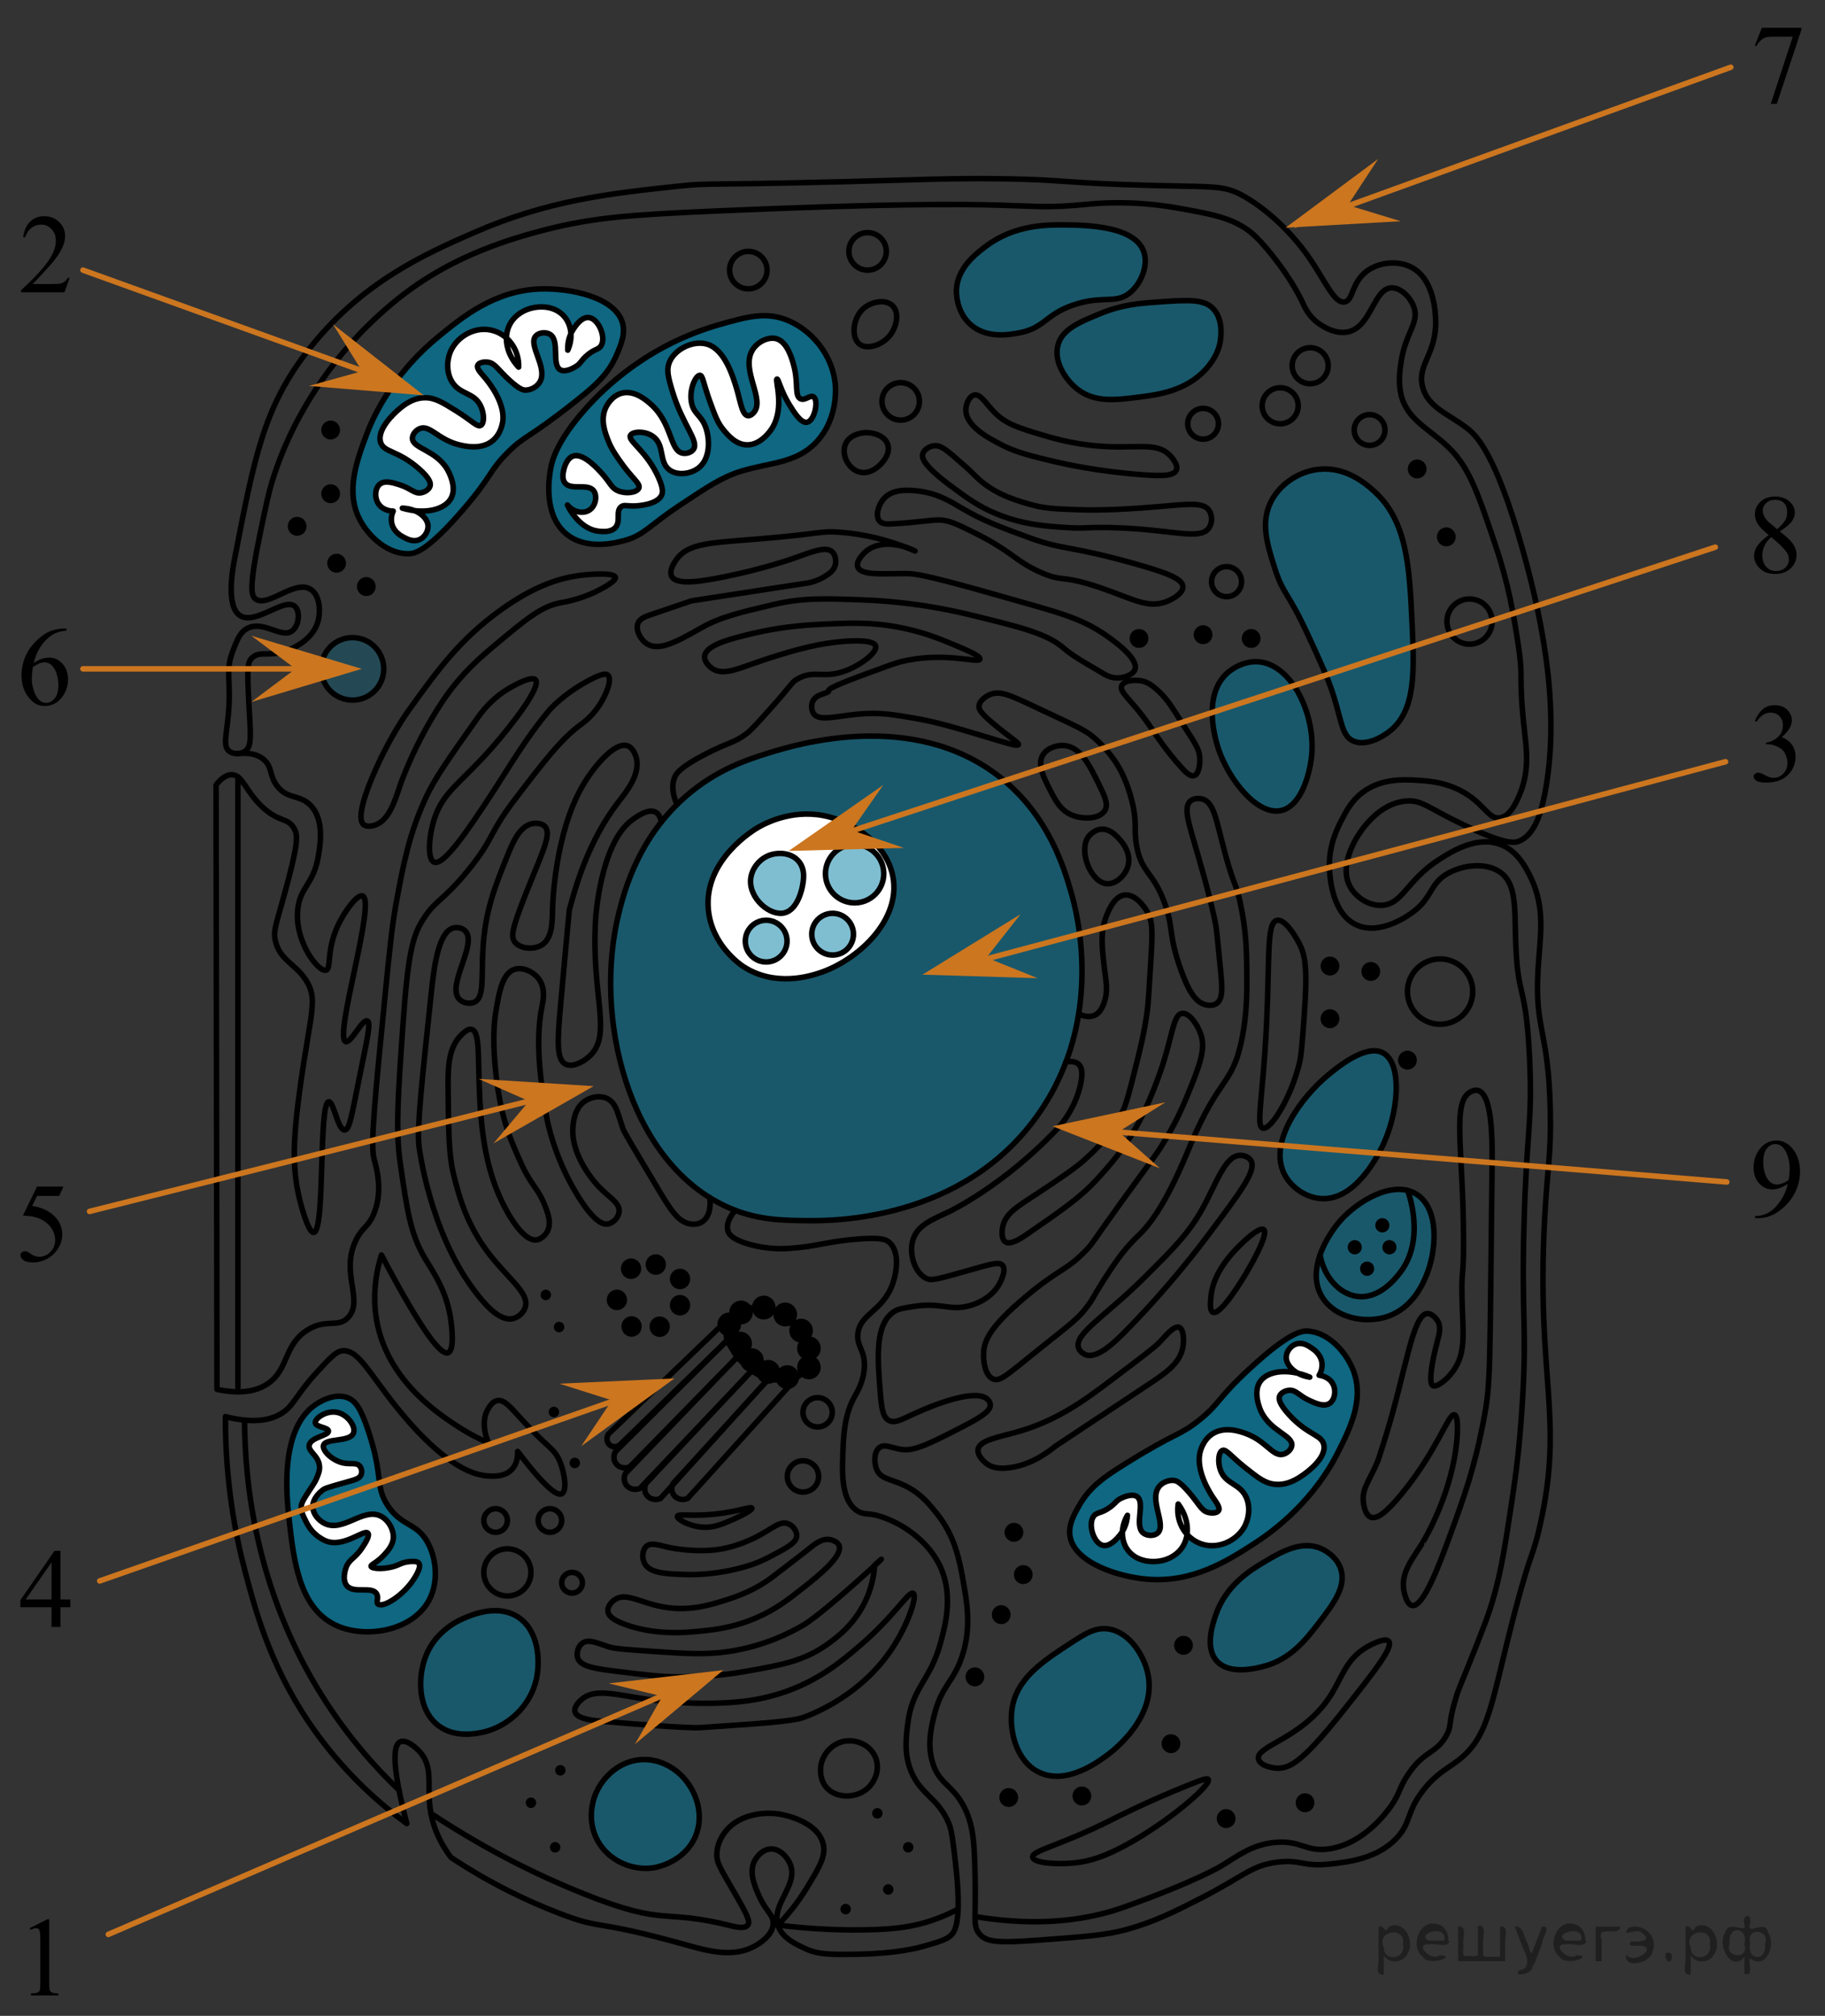 <?xml version="1.0" encoding="utf-8"?>
<!-- Generator: Adobe Illustrator 27.2.0, SVG Export Plug-In . SVG Version: 6.00 Build 0)  -->
<svg version="1.1" id="Слой_1" xmlns="http://www.w3.org/2000/svg" xmlns:xlink="http://www.w3.org/1999/xlink" x="0px" y="0px"
	 width="247.951px" height="273.819px" viewBox="0 0 247.951 273.819" enable-background="new 0 0 247.951 273.819"
	 xml:space="preserve">
<rect x="0" y="0" width="247.951" height="273.819" fill="#333333" stroke="none"/>
<circle opacity="0.3" fill="#007EA5" cx="47.893" cy="90.851" r="4.245"/>
<path opacity="0.5" fill="#007EA5" d="M153.691,39.614c-1.994,1.806-3.734,0.431-7.787,1.787
	c-3.949,1.322-3.915,3.168-7.532,3.83c-1.261,0.231-4.328,0.791-6.511-1.149
	c-2.018-1.794-1.925-4.52-1.915-4.723c0.148-2.971,2.588-4.829,3.958-5.872c3.887-2.961,8.304-2.968,10.851-2.936
	c2.746,0.034,9.376,0.116,10.631,3.609C156.031,35.956,155.13,38.31,153.691,39.614z"/>
<path opacity="0.5" fill="#007EA5" d="M164.925,42.039c-1.258-1.448-3.352-1.306-7.532-1.021
	c-2.527,0.172-4.894,0.353-7.787,1.532c-2.942,1.199-5.301,2.16-5.872,4.34c-0.596,2.277,1.056,4.747,2.681,6
	c2.358,1.818,5.159,1.458,8.553,1.021c2.332-0.3,6.103-0.785,8.809-3.702c1.52-1.639,1.869-3.145,1.937-3.459
	C165.789,46.396,166.369,43.702,164.925,42.039z"/>
<path opacity="0.7" fill="#007EA5" d="M63.026,69.235c4.027-4.675,3.452-5.151,6.052-7.758
	c2.424-2.432,2.669-1.764,9.226-6.965c2.677-2.123,4.446-3.67,5.577-6.291c0.591-1.369,1.257-2.912,0.776-4.457
	c-1.07-3.433-7.112-4.636-11.053-4.519c-6.245,0.186-10.64,3.791-13.908,6.472
	c-6.711,5.505-9.19,11.727-9.785,13.325c-1.342,3.604-2.918,7.834-0.852,11.661
	c1.215,2.25,3.842,4.647,6.682,4.505C56.455,75.171,58.123,74.928,63.026,69.235z"/>
<path opacity="0.7" fill="#007EA5" d="M110.91,60.167c-2.72,2.792-6.282,2.661-10.085,3.83
	c-2.571,0.79-4.48,2.058-8.298,4.596c-4.365,2.901-4.912,4.127-7.66,4.851
	c-1.11,0.293-5.053,1.333-7.787-0.894c-3.225-2.625-2.339-7.817-2.17-8.809c0.17-0.999,0.761-3.717,4.723-8.17
	c2.577-2.897,8.541-8.73,18.255-11.489c3.787-1.076,6.237-1.733,9.064-0.638c3.381,1.309,6.236,4.713,6.638,8.681
	c0.048,0.477,0.363,4.106-1.915,7.149C111.596,59.38,111.313,59.754,110.91,60.167z"/>
<path opacity="0.5" fill="#007EA5" d="M186.416,66.34c-1-0.868-3.652-3.17-7.277-2.808
	c-2.709,0.27-5.279,1.96-6.511,4.34c-1.494,2.888-0.543,5.876,0.511,9.191c1.089,3.424,1.81,3.178,4.468,8.936
	c1.908,4.132,2.862,6.198,3.575,8.553c1.034,3.416,1.113,5.195,2.553,5.872c1.606,0.755,3.841-0.358,5.106-1.404
	c3.396-2.809,3.229-7.979,2.936-14.298C191.407,76.704,191.116,70.418,186.416,66.34z"/>
<path opacity="0.5" fill="#007EA5" d="M171.097,89.702c-2.41-0.289-4.28,1.361-4.468,1.532
	c-3.372,3.066-1.594,9.02-1.149,10.341c1.383,4.103,5.281,9.091,8.553,8.298c2.759-0.669,3.855-5.154,4.085-7.404
	C178.684,96.94,175.528,90.232,171.097,89.702z"/>
<path opacity="0.5" fill="#007EA5" enable-background="new    " d="M192.372,162.153c-3.16-1.899-7.899,0.994-10.213,3.575
	c-1.891,2.109-4.822,6.978-2.425,10.596c1.762,2.661,5.615,3.451,8.553,2.553
	c3.602-1.101,5.019-4.492,5.489-5.617C195.189,169.879,195.61,164.099,192.372,162.153z"/>
<path opacity="0.5" fill="#007EA5" enable-background="new    " d="M187.904,143.018c-2.335-1.257-6.266,2.011-7.532,3.064
	c-3.441,2.861-8.129,8.971-5.872,13.404c0.93,1.827,2.944,3.183,4.979,3.319
	c4.541,0.303,7.563-5.584,8.17-6.766C190.046,151.37,190.603,144.471,187.904,143.018z"/>
<path opacity="0.7" fill="#007EA5" enable-background="new    " d="M49.988,194.214c2.148,6.366,0.939,7.559,2.638,10.213
	c1.962,3.064,4.096,2.289,5.617,5.362c1.083,2.189,1.327,5.265,0,7.66c-2.265,4.087-8.556,5.192-12.596,3.319
	c-5.031-2.333-5.759-8.912-6.383-14.553c-0.302-2.727-1.333-12.043,3.575-15.404
	c0.294-0.202,2.482-1.7,4.388-0.951C48.348,190.299,49.033,191.385,49.988,194.214z"/>
<path opacity="0.7" fill="#007EA5" enable-background="new    " d="M169.714,185.912c-4.531,4.188-4.015,4.725-6.894,7.021
	c-2.684,2.141-2.852,1.449-9.957,5.872c-2.9,1.805-4.834,3.142-6.255,5.617
	c-0.742,1.293-1.579,2.751-1.277,4.34c0.673,3.533,6.54,5.414,10.468,5.745
	c6.226,0.524,11.002-2.558,14.553-4.851c7.293-4.707,10.461-10.608,11.234-12.128
	c1.743-3.428,3.789-7.452,2.17-11.489c-0.952-2.374-3.29-5.053-6.128-5.234
	C176.916,180.76,175.232,180.812,169.714,185.912z"/>
<path opacity="0.5" fill="#007EA5" enable-background="new    " d="M179.405,210.31c-2.679-1.113-5.505,0.578-7.714,1.899
	c-1.703,1.019-5.115,3.06-6.511,7.149c-0.421,1.235-1.512,4.431,0.128,6.255c1.703,1.894,5.198,1.028,6.255,0.766
	c3.77-0.934,5.91-3.722,7.66-6c1.881-2.45,3.74-4.871,2.936-7.277
	C181.531,211.226,179.632,210.405,179.405,210.31z"/>
<path opacity="0.5" fill="#007EA5" enable-background="new    " d="M150.627,221.273c-1.776-0.278-3.177,0.611-5.362,2.042
	c-3.648,2.391-7.234,4.74-7.787,8.936c-0.368,2.794,0.546,6.872,3.575,8.425c3.799,1.948,8.271-1.438,9.575-2.425
	c0.776-0.588,6.455-5.022,5.362-10.723C155.484,224.898,153.484,221.72,150.627,221.273z"/>
<path opacity="0.5" fill="#007EA5" enable-background="new    " d="M87.052,238.931c-2.989,0.22-5.348,2.473-6.255,4.979
	c-0.176,0.486-1.119,3.25,0.383,6c1.48,2.711,4.655,4.161,7.66,3.702c0.211-0.032,4.088-0.692,5.617-4.213
	c1.427-3.285-0.118-6.923-2.425-8.809C91.371,240.051,89.538,238.748,87.052,238.931z"/>
<path opacity="0.5" fill="#007EA5" enable-background="new    " d="M70.329,219.614c-2.703-1.72-6.062-0.324-7.149,0.128
	c-0.772,0.321-3.815,1.642-5.234,4.979c-1.27,2.987-1.222,7.55,1.659,9.702c2.208,1.648,4.996,1.074,5.872,0.894
	c3.449-0.71,6.596-3.527,7.404-7.277C73.414,225.57,73.202,221.442,70.329,219.614z"/>
<path opacity="0.5" fill="#007EA5" enable-background="new    " d="M93.18,108.142c-6.4,5.584-8.303,12.698-9.064,15.702
	c-3.601,14.221,1.234,33.769,14.425,39.958c4.098,1.922,7.709,1.949,11.323,1.976
	c3.046,0.023,21.064,0.158,31.315-14.615c8.982-12.945,5.101-27.393,4.34-30c-0.947-3.248-3-10.29-9.511-15.504
	c-11.889-9.521-28.085-4.49-31.605-3.396C101.563,103.147,97.352,104.502,93.18,108.142z"/>
<path fill="none" stroke="#000000" stroke-width="0.75" stroke-linecap="round" stroke-linejoin="round" stroke-miterlimit="10" d="
	M93.18,108.167c-6.4,5.584-8.303,12.698-9.064,15.702c-3.601,14.221,1.234,33.769,14.425,39.958
	c4.098,1.922,7.709,1.949,11.323,1.976c3.046,0.023,21.064,0.158,31.315-14.615c8.982-12.945,5.101-27.393,4.34-30
	c-0.947-3.248-3-10.29-9.511-15.504c-11.889-9.521-28.085-4.49-31.605-3.396
	C101.563,103.171,97.352,104.527,93.18,108.167z"/>
<path fill="none" stroke="#000000" stroke-width="0.75" stroke-linecap="round" stroke-linejoin="round" stroke-miterlimit="10" d="
	M32.274,102.366c1.049-0.114,2.535-0.097,3.587,0.822c1.152,1.006,0.708,2.152,1.787,3.575
	c1.422,1.874,3.115,1.103,4.596,2.681c1.809,1.928,1.276,5.203,1.021,6.766c-0.638,3.921-2.476,4.227-2.808,7.277
	c-0.477,4.372,2.775,8.567,3.83,8.298c0.75-0.191,0.043-2.551,1.532-5.872c0.956-2.133,2.737-4.483,3.447-4.213
	c1.857,0.707-3.945,19.219-2.298,19.787c0.715,0.247,2.244-3.094,2.936-2.808c0.535,0.221-0.008,2.373-1.149,8.043
	c-0.984,4.891-1.274,6.733-1.915,6.766c-0.944,0.048-1.497-3.885-2.17-3.83
	c-1.412,0.117-0.466,17.567-2.042,17.745c-0.792,0.089-1.854-4.218-1.915-4.468
	c-1.022-4.209-0.947-8.091,0.128-15.702c1.359-9.626,2.38-11.51,0.766-14.043
	c-1.486-2.331-3.636-2.751-4.213-5.489c-0.257-1.22,0.025-1.827,1.149-5.872c2.015-7.248,1.963-8.369,1.404-9.319
	c-0.902-1.535-2.015-0.734-4.34-2.936c-2.281-2.161-2.637-4.283-4.085-4.34
	c-0.933-0.037-1.715,0.806-2.17,1.404c0.043,27.362,0.085,54.723,0.128,82.085
	c3.697,0.787,5.736,0.018,6.894-0.766c2.879-1.949,2.148-5.229,5.362-7.277c2.625-1.673,4.231-0.198,5.617-1.787
	c2.059-2.362-1.149-6.006,1.021-10.468c0.889-1.827,1.641-1.657,2.425-3.575c1.279-3.126,0.347-6.189,0-7.532
	c-0.482-1.864,0.189-8.647,1.532-22.213c0.62-6.26,0.942-9.455,1.532-12.638c0.96-5.173,1.722-9.139,3.958-14.043
	c1.195-2.621,3.137-5.364,7.022-10.851c0.577-0.815,1.925-2.678,4.34-4.085c0.433-0.252,3.019-1.76,3.575-1.149
	c0.83,0.912-3.219,6.17-6,9.319c-4.275,4.841-6.599,5.881-7.787,9.702c-0.728,2.342-0.915,5.362,0,5.745
	c1.344,0.562,4.798-4.669,7.532-8.809c2.628-3.979,4.813-7.897,8.17-11.872c0-0,1.84-2.179,5.489-4.085
	c1.661-0.868,2.182-0.85,2.425-0.638c0.624,0.542-0.214,2.659-1.149,4.085c-1.003,1.531-2.195,2.386-2.425,2.553
	c-2.751,1.996-5.088,5.053-8.936,10.085c-3.821,4.997-2.863,5.372-6.511,9.83c-3.418,4.177-4.306,3.906-6,6.511
	c-1.447,2.226-2.115,4.449-2.808,14.298c-0.68,9.652-1.02,14.479-0.383,18.894
	c0.924,6.407,1.386,9.611,3.319,12.894c1.113,1.891,3.035,4.48,3.575,8.553c0.081,0.615,0.528,3.99-0.383,4.34
	c-0.852,0.327-3.067-1.921-9.064-13.277c-1.364,4.396-0.899,7.817-0.511,9.575
	c1.681,7.604,8.081,11.86,10.596,13.532c1.745,1.16,3.326,1.931,4.468,2.425c-0.169-0.38-1.215-2.825,0-4.723
	c0.234-0.366,0.571-0.892,1.149-1.021c1.037-0.232,1.927,1.019,3.83,3.064c3.25,3.492,3.99,3.425,4.723,5.234
	c0.662,1.634,0.982,3.963,0.255,4.34c-0.602,0.312-2.112-0.617-6-5.745c0.019,0.518-0.02,1.619-0.766,2.425
	c-1.015,1.097-2.698,0.956-3.447,0.894c-1.538-0.129-5.52-1.01-12.128-9.191
	c-3.941-4.88-5.34-8.053-7.532-7.787c-0.808,0.098-1.656,1.003-3.319,2.808
	c-2.891,3.14-3.112,4.419-4.596,5.489c-1.314,0.948-3.617,1.732-7.918,0.639
	c-0.028,8.856,1.361,16.062,2.684,21.063c1.551,5.865,3.699,13.69,9.702,21.957
	c4.276,5.888,8.931,9.83,12.255,12.255c-1.4-5.403-2.298-10.452-0.894-11.106
	c0.765-0.357,2.086,0.65,2.808,1.532c1.912,2.335,0.535,4.905,1.532,8.936c0.331,1.338,1.009,3.182,2.553,5.234
	c5.553,3.683,10.66,6.029,14.553,7.532c6.452,2.491,4.274,0.695,17.362,4.34c2.865,0.798,6.454,1.851,9.447,0.128
	c0.445-0.257,2.308-1.329,2.425-2.936c0.095-1.295-1.034-1.692-2.042-4.085c-0.522-1.239-1.252-2.973-0.511-4.468
	c0.065-0.131,0.844-1.642,2.298-1.66c1.127-0.013,2.138,1.04,2.553,2.043c1.188,2.871-2.556,5.366-1.659,8.298
	c0.531,1.738,2.382,2.572,3.702,3.192c1.798,0.844,3.606,0.83,7.149,0.766c5.346-0.096,8.12-0.836,9.191-1.149
	c1.976-0.577,2.969-0.862,3.575-1.532c0.425-0.47,1.414-1.799,0.511-9.702c-0.338-2.957-0.507-4.436-0.894-5.362
	c-1.472-3.524-3.756-3.835-5.106-7.021c-0.986-2.326-0.738-4.446-0.511-6.383
	c0.606-5.169,3.046-5.909,4.468-11.106c0.678-2.477,1.864-6.812-0.255-10.851
	c-1.673-3.189-5.11-5.627-8.425-6.511c-1.134-0.302-1.827-0.049-2.681-0.638c-2.085-1.438-1.983-4.941-1.915-7.277
	c0.077-2.631,0.167-5.74,1.66-8.298c0.321-0.551,1.204-2.049,1.277-3.958c0.086-2.264-0.985-2.668-0.894-4.34
	c0.156-2.861,3.367-3.118,4.723-6.894c0.599-1.668,0.958-4.358-0.383-5.617c-0.536-0.503-1.287-0.726-4.213-0.511
	c-4.36,0.32-5.583,1.026-9.447,1.277c-0.798,0.052-2.978,0.166-5.541-0.589c-2.268-0.667-2.637-1.368-2.756-1.709
	c-0.449-1.282,0.808-2.697,0.97-2.875"/>
<path fill="none" stroke="#000000" stroke-width="0.75" stroke-linecap="round" stroke-linejoin="round" stroke-miterlimit="10" d="
	M144.824,144.257c0.385-0.075,1.194-0.173,1.718,0.293c0.281,0.25,0.694,0.852,0.255,2.808
	c-0.767,3.423-2.936,5.745-2.936,5.745c-7.402,7.924-14.936,11.489-14.936,11.489
	c-2.205,1.043-4.196,1.78-4.851,3.702c-0.657,1.928,0.179,4.606,1.787,5.362c0.693,0.326,1.278,0.176,6.383-1.277
	c2.518-0.717,3.523-1.007,3.958-0.511c0.635,0.725-0.444,2.568-0.511,2.681c-1.156,1.936-3.281,2.621-3.958,2.808
	c-2.752,0.763-3.807-0.527-7.787,0.128c-1.276,0.21-1.915,0.315-2.425,0.638
	c-2.699,1.709-2.314,6.333-1.889,11.452c0.168,2.024,0.409,2.959,1.123,3.357
	c0.945,0.527,1.963-0.294,4.596-1.404c1.267-0.534,7.343-3.098,8.894-1.377c0.077,0.086,0.266,0.301,0.298,0.611
	c0.085,0.842-1.074,1.649-3.83,3.064c-4.289,2.203-6.434,3.304-8.17,3.064c-1.431-0.198-2.342-0.816-3.064-0.255
	c-0.761,0.591-0.733,2.017-0.383,2.936c0.558,1.468,2.279,1.293,4.468,2.553c1.721,0.991,2.693,2.196,3.702,3.447
	c2.5,3.099,3.097,6.412,3.575,9.064c0.54,3.001,1.163,6.458-0.128,10.341c-1.194,3.589-2.841,3.987-3.83,8.17
	c-0.39,1.648-0.867,3.669-0.255,6c0.86,3.276,2.812,3.126,4.468,6.511c1.277,2.611,1.32,5.315,1.404,10.723
	c0.066,4.195-0.35,5.299,0.638,6.383c0.914,1.003,2.309,1.196,8.043,0.766c6.061-0.455,9.091-0.682,11.745-1.404
	c3.903-1.063,6.702-2.489,10.085-4.213c6.017-3.066,6.986-4.551,10.596-4.979c3.193-0.378,3.358,0.675,7.149,0.255
	c2.384-0.264,6.286-0.695,8.936-3.447c2.111-2.192,1.319-3.666,3.83-6.766c1.767-2.182,3.252-2.8,4.723-3.958
	c4.231-3.328,4.361-7.974,7.66-20.425c2.181-8.232,2.337-7.003,3.319-11.362
	c3.344-14.834-0.535-19.859,0.638-41.745c0.378-7.052,0.891-8.587,0.766-14.553
	c-0.235-11.194-2.148-10.939-1.66-19.277c0.268-4.568,1.054-8.245-1.021-12.511
	c-0.632-1.299-1.81-3.639-4.21-4.484c-3.191-1.124-6.625,1.07-8.173,2.058c-4.496,2.872-4.993,6.181-7.915,6.255
	c-1.751,0.044-3.326-1.099-4.085-2.298c-1.788-2.825,0.422-6.809,2.042-8.681c0.63-0.728,2.585-2.985,5.489-3.192
	c2.117-0.151,2.872,0.921,7.915,3.319c5.576,2.652,6.778,2.352,7.277,2.17c2.291-0.837,3.127-4.092,3.575-6.383
	c2.082-10.659,0.041-22.433-2.936-33.064c-3.757-13.414-6.417-15.771-7.66-16.723c-2.501-1.919-5.309-2.791-6-5.617
	c-0.74-3.026,1.897-4.409,1.787-8.936c-0.023-0.937-0.136-5.643-3.319-7.277c-1.847-0.948-4.363-0.674-6,0.511
	c-2.154,1.559-1.843,4.013-3.064,4.213c-1.43,0.233-2.672-2.997-4.979-6.255
	c-2.661-3.759-6.128-6.691-8.809-8.17c-3.002-1.656-4.249-1.065-16.468-1.532c-8.553-0.327-8.563-0.64-15.57-0.764
	c-5.638-0.099-9.764,0.031-12.898,0.125c-28.694,0.865-26.776,0.326-32.042,0.894
	c-9.033,0.974-17.43,1.879-27.447,6.255c-6.583,2.876-15.533,6.786-22.851,16.34
	c-5.762,7.522-7.075,14.291-9.702,27.83c-0.315,1.625-1.256,6.718,0.766,7.915
	c2.105,1.246,6.007-2.566,7.404-1.277c0.746,0.688,0.553,2.621-0.383,3.319c-1.448,1.079-3.826-1.427-6-0.383
	c-1.057,0.507-1.465,1.565-2.043,3.064c-1.128,2.924-0.174,3.932-0.638,8.809
	c-0.261,2.743-0.73,4.178,0.128,4.851c0.561,0.441,1.551,0.445,2.17,0c0.928-0.666,0.744-2.14,0.511-6.383
	c-0.273-4.976-0.17-5.69,0.383-6.255c1.124-1.15,2.477-0.02,5.106-1.149c0.62-0.266,3.375-1.449,3.958-4.085
	c0.269-1.217,0.191-3.271-1.021-4.085c-2.174-1.459-5.84,2.517-7.532,1.277c-0.568-0.416-0.923-1.429,0.638-8.936
	c0.759-3.647,1.138-5.47,1.66-7.149c3.123-10.048,9.063-16.937,11.489-19.532c3.463-3.704,6.613-5.987,7.532-6.638
	c3.632-2.575,9.009-5.612,18.128-7.915c6.613-1.67,11.506-2.022,23.745-2.553
	c44.631-1.935,38.989,0.175,49.915-0.894c1.019-0.1,5.926-0.593,12.128,0.511
	c5.129,0.913,8.152,1.451,10.723,3.958c1.47,1.433,4.665,5.335,6.383,9.064c0.201,0.437,0.681,1.521,1.787,2.425
	c0.231,0.189,2.22,1.774,4.213,1.404c3.268-0.607,3.527-5.91,6-6c1.302-0.047,2.634,1.371,3.064,2.681
	c0.704,2.146-1.202,3.432-1.787,7.532c-0.145,1.015-0.369,2.588,0,4.213c0.797,3.505,3.763,4.619,6.511,7.277
	c2.783,2.691,3.983,6.262,6.383,13.404c1.739,5.173,2.404,9.266,2.936,12.638c0.961,6.087,0.009,4.071,1.021,13.021
	c0.234,2.068,0.606,5.014-0.766,8.17c-0.403,0.928-1.26,2.899-2.681,3.064c-1.37,0.159-1.937-1.517-4.213-3.064
	c-2.642-1.797-5.437-1.958-6.894-2.042c-1.947-0.113-4.972-0.288-7.532,1.659c-1.458,1.109-2.151,2.439-2.808,3.702
	c-0.604,1.16-1.809,3.543-1.66,6.638c0.05,1.025,0.297,6.138,3.702,7.66c3.243,1.45,7.098-1.364,7.66-1.787
	c2.692-2.03,2.216-3.818,4.723-5.234c2.093-1.182,5.237-1.526,7.149-0.128c2.124,1.553,1.929,4.669,2.042,8.809
	c0.241,8.798,1.422,5.804,1.915,16.596c0.396,8.686-0.417,9.612-0.766,22.468
	c-0.354,13.062,0.442,13.805-0.255,24.638c-0.445,6.923-1.029,10.645-2.042,17.106
	c-0.639,4.076-1.398,8.148-2.938,12.208c-0.659,1.737-1.402,3.622-1.402,3.622
	c-1.871,4.746-2.141,5.089-2.681,6.894c-1.034,3.458-0.43,3.494-1.277,4.979
	c-1.277,2.239-2.826,2.042-4.723,4.596c-1.75,2.356-1.371,2.962-2.808,4.979
	c-0.459,0.644-3.629,5.093-8.425,5.745c-3.087,0.419-3.708-1.162-7.149-0.894
	c-3.113,0.243-5.016,1.724-7.404,3.192c-0,0-3.465,2.129-13.277,5.617
	c-4.234,1.505-10.777,2.831-20.202,1.275"/>
<line fill="none" stroke="#000000" stroke-width="0.75" stroke-linecap="round" stroke-linejoin="round" stroke-miterlimit="10" x1="32.322" y1="105.531" x2="32.322" y2="188.465"/>
<path fill="none" stroke="#000000" stroke-width="0.75" stroke-linecap="round" stroke-linejoin="round" stroke-miterlimit="10" d="
	M33.224,192.89c0.034,7.932,1.294,22.898,10.68,37.702c3.317,5.231,6.967,9.368,10.311,12.568"/>
<path fill="none" stroke="#000000" stroke-width="0.75" stroke-linecap="round" stroke-linejoin="round" stroke-miterlimit="10" d="
	M58.553,246.327c8.216,5.428,15.52,8.826,20.84,10.946c11.372,4.53,10.393,1.907,20.043,4.34
	c0.395,0.1,1.741,0.443,2.17-0.128c0.347-0.461-0.05-1.328-1.787-4.34c-1.909-3.31-2.466-4.063-2.425-5.362
	c0.044-1.407,0.758-2.438,1.021-2.808c1.733-2.435,5.143-2.943,7.532-2.553c0.317,0.052,5.043,0.858,5.872,3.958
	c0.45,1.68-0.469,3.194-2.17,6c-1.42,2.341-2.913,4.037-3.957,5.106"/>
<path fill="none" stroke="#000000" stroke-width="0.75" stroke-linecap="round" stroke-linejoin="round" stroke-miterlimit="10" d="
	M105.691,261.486c5.109,0.639,9.324,0.715,12.383,0.638c3.535-0.088,5.936-0.391,8.553-1.277
	c1.517-0.514,2.723-1.093,3.543-1.529"/>
<path fill="none" stroke="#000000" stroke-width="0.75" stroke-linecap="round" stroke-linejoin="round" stroke-miterlimit="10" d="
	M82.201,79.699c-2.786,1.646-5.444,2.071-6,2.17c-2.633,0.467-4.734,2.226-8.936,5.745
	c-1.858,1.556-4.632,3.878-7.149,7.66c-3.872,5.817-5.745,11.362-5.745,11.362
	c-0.672,1.989-1.501,4.937-3.575,5.489c-0.208,0.056-0.941,0.251-1.404-0.128c-0.271-0.221-1.058-1.136,1.277-6.638
	c2.131-5.023,4.576-8.475,4.723-8.681c3.966-5.532,7.07-9.862,12.766-13.915
	c4.061-2.889,7.387-4.177,10.596-4.596c1.531-0.2,4.679-0.416,4.851,0.255
	C83.644,78.571,83.569,78.891,82.201,79.699z"/>
<path fill="none" stroke="#000000" stroke-width="0.75" stroke-linecap="round" stroke-linejoin="round" stroke-miterlimit="10" d="
	M89.854,111.656c-0.077-0.426-0.263-1.036-0.759-1.319c-0.995-0.568-2.557,0.562-3.192,1.021
	c-4.344,3.143-4.979,13.404-4.979,13.404c-0.652,10.538,2.4,15.837-0.894,18.766
	c-0.855,0.761-2.273,1.482-3.192,1.021c-1.312-0.657-1.086-3.466-0.638-8.425
	c0.747-8.271,1.122-12.409,1.149-12.511c0.807-3,2.509-9.33,6.766-14.809c0.897-1.154,3.017-3.699,2.298-6
	c-0.065-0.207-0.387-1.24-1.176-1.503c-1.683-0.562-4.509,2.708-6.101,5.461
	c-3.757,6.496-4.048,15.994-4.065,16.712c-0.037,1.631,0.006,3.93-1.424,4.862
	c-1.09,0.71-2.958,0.575-3.702-0.383c-0.62-0.798-0.359-2.037,2.298-8.553c1.713-4.201,2.65-6.248,1.787-7.149
	c-0.521-0.544-1.455-0.417-1.659-0.383c-1.645,0.275-2.595,2.293-3.319,4.085
	c-1.873,4.632-3.159,7.812-3.447,13.149c-0.203,3.751,0.205,6.395-1.149,7.021c-0.597,0.276-1.521,0.152-2.042-0.383
	c-1.838-1.886,2.573-7.592,0.766-9.319c-0.424-0.405-1.077-0.484-1.532-0.383c-2.118,0.47-2.692,5.446-3.064,8.936
	c-1.298,12.172-1.947,18.259-1.66,20.681c0,0,1.366,11.521,7.532,19.66c1.078,1.422,3.269,4.253,5.242,3.792
	c0.697-0.163,1.405-0.745,1.652-1.495c0.677-2.056-2.55-4.023-5.362-7.915
	c-2.768-3.831-3.703-7.548-4.34-10.085c-0.674-2.679-0.705-5.744-0.766-11.872
	c-0.028-2.835,0.049-5.573,1.915-7.277c0.382-0.348,0.833-0.75,1.277-0.638c1.366,0.343,0.682,5.045,1.277,11.872
	c0.338,3.886,1.111,8.691,3.702,13.149c2.123,3.654,3.462,3.623,3.83,3.575c0.819-0.109,1.335-0.911,1.404-1.021
	c0.756-1.211,0.106-2.779-0.383-3.958c-0.517-1.245-1.039-1.873-1.66-2.808c-0.988-1.49-1.475-2.629-2.425-4.851
	c-1.901-4.445-2.322-8.634-2.553-11.106c-0.372-3.986-0.055-6.321,0.128-7.404
	c0.412-2.446,0.86-5.108,2.553-5.617c1.151-0.346,2.614,0.382,3.319,1.404c0.891,1.292,0.51,2.964,0.383,3.575
	c-1.075,5.167-0.004,11.431,0.638,15.191c0.055,0.324,0.96,5.336,4.213,10.596
	c2.361,3.818,3.577,3.913,4.085,3.83c0.754-0.124,1.452-0.889,1.532-1.66c0.121-1.169-1.231-1.847-2.681-3.319
	c-0.292-0.296-4.047-4.206-3.575-8.425c0.076-0.68,0.27-2.411,1.66-3.319c0.782-0.511,1.946-0.763,2.898-0.346
	c1.32,0.579,1.532,2.143,2.221,4.144c0.154,0.446,1.673,2.989,4.711,8.075c1.752,2.932,2.783,4.606,4.468,4.851
	c0.229,0.033,0.912,0.123,1.532-0.255c0.894-0.545,1.295-1.841,1.075-3.325"/>
<path fill="none" stroke="#000000" stroke-width="0.75" stroke-linecap="round" stroke-linejoin="round" stroke-miterlimit="10" d="
	M91.987,109.276c-0.38-0.832-0.876-2.279-0.339-3.662c0.183-0.47,0.645-1.348,4.213-3.192
	c3.251-1.68,3.925-1.499,5.617-2.808c0.585-0.452,1.369-1.323,2.936-3.064c3.316-3.683,3.077-3.845,3.958-4.34
	c2.317-1.303,3.517,0.079,6.638-1.149c2.094-0.823,4.224-2.495,3.957-3.319c-0.356-1.1-4.984-0.7-7.915-0.128
	c-3.478,0.679-8.016,2.272-8.809,2.553c-2.247,0.796-4.117,1.564-5.489,0.638
	c-0.047-0.032-1.104-0.763-1.021-1.659c0.143-1.544,3.563-2.391,6.383-3.064c3.474-0.829,6.532-1.14,9.319-1.277
	c3.957-0.193,6.784-0.331,10.596,0.383c3.344,0.627,5.586,1.561,7.66,2.425c1.415,0.59,3.556,1.482,3.447,1.915
	c-0.163,0.643-4.948-1.117-10.851,0.383c-0.692,0.176-2.036,0.67-4.723,1.66
	c-7.708,2.837-3.535,1.943-5.745,2.681c-0.335,0.112-1.098,0.355-1.404,1.021
	c-0.239,0.521-0.168,1.234,0.128,1.66c0.822,1.184,3.41,0.185,7.021,0c2.35-0.12,3.995,0.162,6.766,0.638
	c2.856,0.49,5.303,1.223,9.319,2.425c2.643,0.791,4.591,1.444,4.723,1.149c0.085-0.191-0.653-0.633-2.425-2.042
	c-2.698-2.146-2.978-2.706-2.936-3.192c0.08-0.913,1.292-1.481,1.404-1.532c1.411-0.64,2.809,0.04,6.255,1.66
	c6.131,2.881,6.832,3.136,8.17,4.34c1.734,1.56,2.687,3.048,2.936,3.447c0.28,0.45,1.345,2.208,2.042,5.106
	c0.744,3.091,0.163,3.704,0.638,6.128c0.694,3.542,2.139,3.278,3.702,7.404c1.344,3.549,0.509,4.36,2.298,9.319
	c0.923,2.557,1.894,4.417,3.447,4.723c0.174,0.034,0.842,0.166,1.378-0.197c0.909-0.617,0.777-2.208,0.537-4.654
	c-0.359-3.657-0.538-5.485-0.638-6c-0.243-1.254-0.806-3.966-2.553-9.957c-1.157-3.967-1.867-6.06-0.894-6.894
	c0.451-0.386,1.154-0.409,1.659-0.255c1.587,0.483,1.845,2.898,3.064,7.404c1.226,4.532,1.408,3.73,2.042,6.638
	c0.814,3.732,0.866,6.665,0.894,8.936c0.034,2.771,0.077,6.286-0.766,10.085
	c-1.305,5.882-2.997,4.623-6.894,13.915c-0.944,2.251-3.651,9.016-6.894,12.128
	c-0.149,0.142-0.521,0.491-1.021,1.021c-1.153,1.222-2.192,2.567-3.958,5.362c-1.387,2.196-1.193,2.073-1.787,2.936
	c-1.441,2.093-2.588,2.822-7.021,6.383c-4.286,3.442-5.201,4.356-6.128,3.957c-1.096-0.472-1.372-2.423-1.277-3.702
	c0.115-1.547,0.867-3.392,5.617-7.404c4.637-3.916,5.534-3.52,8.298-6.383c0.945-0.979,0.709-0.889,4.851-6.638
	c4.114-5.709,4.525-6.046,5.872-8.298c1.746-2.919,2.502-4.774,3.575-7.404c1.585-3.887,1.799-5.487,1.277-7.021
	c-0.463-1.36-1.601-2.95-2.553-2.808c-1.074,0.16-1.219,2.42-2.425,6.383c0,0-1.379,4.531-3.447,8.425
	c-1.868,3.518-3.929,5.809-5.617,7.66c-2.274,2.494-4.707,4.173-9.575,7.532c-0.771,0.532-2.216,1.51-2.936,1.021
	c-0.659-0.447-0.381-1.902-0.355-2.034c0.431-2.135,2.486-2.982,6.737-5.881c2.165-1.477,3.248-2.215,4.34-3.192
	c1.343-1.2,3.649-3.3,5.234-6.638c0.513-1.081,0.895-2.593,1.66-5.617c0.708-2.8,1.247-4.935,1.66-7.915
	c0.148-1.067,0.269-3.094,0.511-7.149c0.232-3.881,0.254-5.233-0.638-6.638c-0.201-0.317-1.451-2.214-2.936-2.042
	c-1.49,0.172-2.279,2.319-2.553,3.064c-0.725,1.972-0.54,3.816-0.255,6.383c0.243,2.188,0.623,3.5,0,5.234
	c-0.39,1.084-0.864,1.476-1.277,1.659c-0.954,0.424-1.96-0.097-2.158-0.204"/>
<path fill="none" stroke="#000000" stroke-width="0.75" stroke-linecap="round" stroke-linejoin="round" stroke-miterlimit="10" d="
	M154.201,90.933c-0.255,0.721-1.392,1.095-2.17,1.149c-1.111,0.077-1.96-0.468-2.425-0.766
	c-0.61-0.391-3.65-2.014-4.979-3.192c-2.305-2.043-5.792-2.894-12.766-4.596
	c-3.289-0.803-8.377-1.809-14.681-2.042c-5.202-0.193-8.143-0.302-12.128,0.638
	c-4.795,1.132-7.192,1.697-9.83,3.192c-3.315,1.878-5.656,3.145-7.277,2.17
	c-0.923-0.555-1.622-1.908-1.277-2.808c0.252-0.656,1.002-0.924,1.659-1.149c3.724-1.273,5.586-1.91,5.617-1.915
	c15.122-2.333,15.473-2.372,15.473-2.372c0.129-0.014,1.377-0.151,2.655-0.947c0.559-0.348,1.205-0.763,1.404-1.532
	c0.154-0.594,0.035-1.372-0.383-1.787c-0.864-0.858-2.831,0.006-5.362,0.894c-0,0-4.058,1.424-9.064,2.425
	c-2.788,0.558-6.687,1.338-7.404,0c-0.437-0.816,0.486-2.088,0.638-2.298c1.643-2.263,4.639-2.25,11.362-2.808
	c8.577-0.713,8.139-1.104,10.851-0.894c4.458,0.346,7.98,1.585,10.213,2.553c-2.597-1.268-5.243-1.246-6.766,0.128
	c-0.155,0.14-1.319,1.215-1.021,2.042c0.448,1.244,3.809,0.861,6.766,0.894c1.981,0.022,6.895,1.419,16.723,4.213
	c4.654,1.323,7.397,2.157,10.468,4.34C151.395,87.102,154.72,89.466,154.201,90.933z"/>
<path fill="none" stroke="#000000" stroke-width="0.75" stroke-linecap="round" stroke-linejoin="round" stroke-miterlimit="10" d="
	M160.712,79.699c0.029,0.9-1.378,1.702-2.298,2.042c-2.528,0.936-4.575-0.431-8.936-1.915
	c-5.446-1.853-5.024-0.663-8.298-2.17c-3.341-1.538-3.654-2.719-8.681-5.234
	c-2.35-1.176-3.552-1.765-4.851-1.787c-1.267-0.022-2.67,0.302-6.255,0.511
	c-0.817,0.048-1.531,0.076-1.915-0.383c-0.578-0.692-0.162-2.196,0.638-3.064c1.218-1.322,3.302-1.14,4.468-1.021
	c2.765,0.281,4.66,1.506,6,2.298c3.013,1.78,5.38,2.645,9.319,4.085c4.578,1.673,5.316,1.014,14.043,3.447
	C158.658,77.821,160.678,78.637,160.712,79.699z"/>
<path fill="none" stroke="#000000" stroke-width="0.75" stroke-linecap="round" stroke-linejoin="round" stroke-miterlimit="10" d="
	M132.372,53.656c-0.661,0.142-1.152,1.162-1.149,2.042c0.007,2.223,3.156,3.849,4.851,4.723
	c1.56,0.805,2.982,1.299,7.277,2.298c1.234,0.287,5.9,1.351,12.128,1.787c2.147,0.15,3.982,0.191,4.34-0.638
	c0.344-0.794-0.839-1.989-0.894-2.042c-1.691-1.675-4.025-0.998-8.17-1.149
	c-4.242-0.154-7.372-1.065-8.936-1.532c-3.393-1.012-5.089-1.518-6.638-3.064
	C133.974,54.879,133.237,53.471,132.372,53.656z"/>
<path fill="none" stroke="#000000" stroke-width="0.75" stroke-linecap="round" stroke-linejoin="round" stroke-miterlimit="10" d="
	M132.499,64.635c-0.916-0.928-1.547-1.469-2.808-2.553c-1.355-1.164-2.016-1.637-2.808-1.532
	c-0.612,0.081-1.365,0.516-1.532,1.149c-0.089,0.337-0.172,1.335,3.702,4.213
	c2.374,1.763,3.939,2.926,6.511,3.958c3.442,1.381,6.367,1.595,9.319,1.787c2.573,0.168,2.605-0.058,5.745,0
	c8.504,0.157,12.439,1.888,13.66,0c0.458-0.708,0.388-1.7,0-2.298c-0.795-1.225-2.974-0.862-7.277-0.511
	c-2.507,0.205-6.618,0.531-10.723,0.383c-2.962-0.107-4.444-0.16-6.511-0.766
	C137.818,67.891,134.858,67.023,132.499,64.635z"/>
<path fill="none" stroke="#000000" stroke-width="0.75" stroke-linecap="round" stroke-linejoin="round" stroke-miterlimit="10" d="
	M151.904,113.784c-0.4-0.41-1.208-1.238-2.298-1.149c-1.111,0.091-1.771,1.074-1.8,1.119
	c-1.26,1.939,0.414,6.117,2.566,6.285c1.156,0.09,2.37-0.983,2.808-2.17
	C153.923,115.855,152.216,114.104,151.904,113.784z"/>
<path fill="none" stroke="#000000" stroke-width="0.75" stroke-linecap="round" stroke-linejoin="round" stroke-miterlimit="10" d="
	M144.627,101.273c2.183,0.205,3.4,2.677,4.596,5.106c0.859,1.745,1.399,2.841,0.894,3.702
	c-0.691,1.178-2.948,1.262-4.468,0.638c-1.588-0.651-2.289-2.04-3.064-3.575
	c-0.819-1.622-1.676-3.319-0.894-4.596C142.268,101.608,143.566,101.174,144.627,101.273z"/>
<path fill="none" stroke="#000000" stroke-width="0.75" stroke-linecap="round" stroke-linejoin="round" stroke-miterlimit="10" d="
	M157.393,93.869c-0.911-0.854-1.583-1.272-2.425-1.404c-0.797-0.125-2.201-0.066-2.553,0.638
	c-0.455,0.91,1.332,1.917,3.702,5.362c0.791,1.15,2.221,3.406,4.468,5.872c0.428,0.47,1.111,1.195,1.66,1.021
	c0.63-0.199,0.792-1.492,0.766-2.298c-0.04-1.221-0.532-1.926-1.915-4.085
	C159.142,95.926,158.673,95.069,157.393,93.869z"/>
<path fill="none" stroke="#000000" stroke-width="0.75" stroke-linecap="round" stroke-linejoin="round" stroke-miterlimit="10" d="
	M169.904,157.571c-0.326-0.466-0.954-0.641-1.404-0.638c-2.051,0.011-3.187,3.714-5.094,7.17
	c-1.876,3.397-3.893,5.407-7.927,9.426c-5.234,5.215-9.627,7.676-8.936,9.575c0.219,0.602,0.849,0.875,0.894,0.894
	c1.594,0.665,3.974-1.662,5.362-3.064c6.065-6.123,10.42-11.935,11.234-13.021
	C168.714,161.664,170.826,158.89,169.904,157.571z"/>
<path fill="none" stroke="#000000" stroke-width="0.75" stroke-linecap="round" stroke-linejoin="round" stroke-miterlimit="10" d="
	M176.542,144.422c-1.112,4.559-3.869,9.141-4.979,8.809c-0.966-0.289,0.027-4.09,0.511-14.043
	c0.447-9.192-0.017-13.832,1.404-14.17c1.082-0.258,2.544,2.147,3.091,3.24c0.773,1.545,1.101,3.241,0.612,9.909
	C176.925,141.638,176.798,143.373,176.542,144.422z"/>
<path fill="none" stroke="#000000" stroke-width="0.75" stroke-linecap="round" stroke-linejoin="round" stroke-miterlimit="10" d="
	M160.201,180.295c-0.668-0.268-1.695,0.997-2.681,2.042c-0.641,0.68-2.598,2.156-6.511,5.106
	c-3.362,2.536-7.059,5.323-12.255,6.894c-2.87,0.867-5.678,1.206-5.872,2.553
	c-0.134,0.931,1.054,1.844,1.149,1.915c0.561,0.421,1.514,0.836,3.447,0.511c2.929-0.492,5.008-2.163,6-2.936
	c0.046-0.036,3.945-2.619,11.745-7.787c3.039-2.014,5.079-3.292,5.489-5.617
	C160.886,181.99,160.816,180.541,160.201,180.295z"/>
<path fill="none" stroke="#000000" stroke-width="0.75" stroke-linecap="round" stroke-linejoin="round" stroke-miterlimit="10" d="
	M197.606,198.039c0.496-2.723,0.606-5.715,0-5.872c-0.815-0.211-2.334,4.856-7.149,10.723
	c-2.096,2.555-3.38,3.509-4.213,3.192c-0.853-0.325-0.996-1.891-1.021-2.17
	c-0.161-1.765,0.824-2.756,1.896-5.284c0.187-0.44,0.518-1.504,1.181-3.632c2.663-8.553,3.618-16.505,5.626-16.576
	c0.56-0.02,1.135,0.575,1.383,0.982c0.521,0.854,0.211,1.886,0,2.681c-0.151,0.572-1.487,5.614-0.638,6.128
	c0.477,0.289,1.87-0.715,2.808-2.043c1.774-2.51,1.254-5.234,1.149-10.085c-0.082-3.781,0.23-2.279,0.216-7.696
	c-0.032-12.282-1.634-18.739,0.96-20.081c0.165-0.085,0.561-0.29,0.995-0.181
	c2.044,0.515,1.959,7.248,1.915,10.851c-0.336,27.653-0.146,28.746-1.149,33.958
	c-1.274,6.617-2.642,10.363-4.535,15.548c-1.426,3.905-3.632,9.858-5.168,9.601
	c-0.834-0.14-1.132-2.057-1.149-2.17c-0.339-2.312,1.099-4.034,2.425-6.128
	C193.138,209.784,196.405,204.625,197.606,198.039z"/>
<path fill="none" stroke="#000000" stroke-width="0.75" stroke-linecap="round" stroke-linejoin="round" stroke-miterlimit="10" d="
	M188.669,222.933c0.687,0.754-1.831,3.964-5.872,9.064c-5.563,7.019-7.45,8.334-9.447,8.17
	c-0.77-0.063-2.133-0.393-2.356-1.194c-0.514-1.845,5.989-2.756,9.761-8.636c1.615-2.518,2.106-4.976,4.979-6.638
	C185.865,223.623,188.124,222.334,188.669,222.933z"/>
<path fill="none" stroke="#000000" stroke-width="0.75" stroke-linecap="round" stroke-linejoin="round" stroke-miterlimit="10" d="
	M164.159,241.699c0.443,0.655-4.617,5.11-10.085,8.298c-3.909,2.279-6.264,2.883-8.298,3.064
	c-2.138,0.19-5.318,0.034-5.469-0.785c-0.17-0.92,3.691-1.523,10.958-5.215
	c0.518-0.263,4.621-2.355,10.213-4.596C163.395,241.696,164.023,241.498,164.159,241.699z"/>
<path fill="none" stroke="#000000" stroke-width="0.75" stroke-linecap="round" stroke-linejoin="round" stroke-miterlimit="10" d="
	M153.691,39.614c-1.994,1.806-3.734,0.431-7.787,1.787c-3.949,1.322-3.915,3.168-7.532,3.83
	c-1.261,0.231-4.328,0.791-6.511-1.149c-2.018-1.794-1.925-4.52-1.915-4.723c0.148-2.971,2.588-4.829,3.958-5.872
	c3.887-2.961,8.304-2.968,10.851-2.936c2.746,0.034,9.376,0.116,10.631,3.609
	C156.031,35.956,155.13,38.31,153.691,39.614z"/>
<path fill="none" stroke="#000000" stroke-width="0.75" stroke-linecap="round" stroke-linejoin="round" stroke-miterlimit="10" d="
	M164.925,42.039c-1.258-1.448-3.352-1.306-7.532-1.021c-2.527,0.172-4.894,0.353-7.787,1.532
	c-2.942,1.199-5.301,2.16-5.872,4.34c-0.596,2.277,1.056,4.747,2.681,6c2.358,1.818,5.159,1.458,8.553,1.021
	c2.332-0.3,6.103-0.785,8.809-3.702c1.52-1.639,1.869-3.145,1.937-3.459
	C165.789,46.396,166.369,43.702,164.925,42.039z"/>
<path fill="none" stroke="#000000" stroke-width="0.75" stroke-linecap="round" stroke-linejoin="round" stroke-miterlimit="10" d="
	M186.499,66.55c-1-0.868-3.652-3.17-7.277-2.808c-2.709,0.27-5.279,1.96-6.511,4.34
	c-1.494,2.888-0.543,5.876,0.511,9.191c1.089,3.424,1.81,3.178,4.468,8.936c1.908,4.132,2.862,6.198,3.575,8.553
	c1.034,3.416,1.113,5.195,2.553,5.872c1.606,0.755,3.841-0.358,5.106-1.404c3.396-2.809,3.229-7.979,2.936-14.298
	C191.49,76.914,191.199,70.629,186.499,66.55z"/>
<path fill="none" stroke="#000000" stroke-width="0.75" stroke-linecap="round" stroke-linejoin="round" stroke-miterlimit="10" d="
	M171.18,89.912c-2.41-0.289-4.28,1.361-4.468,1.532c-3.372,3.066-1.594,9.02-1.149,10.341
	c1.383,4.103,5.281,9.091,8.553,8.298c2.759-0.669,3.855-5.154,4.085-7.404
	C178.767,97.15,175.611,90.442,171.18,89.912z"/>
<path fill="none" stroke="#000000" stroke-width="0.75" stroke-linecap="round" stroke-linejoin="round" stroke-miterlimit="10" d="
	M187.904,143.018c-2.335-1.257-6.266,2.011-7.532,3.064c-3.441,2.861-8.129,8.971-5.872,13.404
	c0.93,1.827,2.944,3.183,4.979,3.319c4.541,0.303,7.563-5.584,8.17-6.766
	C190.046,151.37,190.603,144.471,187.904,143.018z"/>
<path fill="none" stroke="#000000" stroke-width="0.75" stroke-linecap="round" stroke-linejoin="round" stroke-miterlimit="10" d="
	M171.691,167.018c-0.599-0.455-3.083,1.825-4.468,3.447c-2.211,2.59-2.582,4.632-2.681,5.489
	c-0.083,0.725-0.239,2.082,0.255,2.298c1.07,0.468,4.223-4.82,4.468-5.234
	C169.622,172.415,172.465,167.606,171.691,167.018z"/>
<path fill="none" stroke="#000000" stroke-width="0.75" stroke-linecap="round" stroke-linejoin="round" stroke-miterlimit="10" d="
	M179.405,210.31c-2.679-1.113-5.505,0.578-7.714,1.899c-1.703,1.019-5.115,3.06-6.511,7.149
	c-0.421,1.235-1.512,4.431,0.128,6.255c1.703,1.894,5.198,1.028,6.255,0.766c3.77-0.934,5.91-3.722,7.66-6
	c1.881-2.45,3.74-4.871,2.936-7.277C181.531,211.226,179.632,210.405,179.405,210.31z"/>
<path fill="none" stroke="#000000" stroke-width="0.75" stroke-linecap="round" stroke-linejoin="round" stroke-miterlimit="10" d="
	M150.627,221.273c-1.776-0.278-3.177,0.611-5.362,2.042c-3.648,2.391-7.234,4.74-7.787,8.936
	c-0.368,2.794,0.546,6.872,3.575,8.425c3.799,1.948,8.271-1.438,9.575-2.425c0.776-0.588,6.455-5.022,5.362-10.723
	C155.484,224.898,153.484,221.72,150.627,221.273z"/>
<path fill="none" stroke="#000000" stroke-width="0.75" stroke-linecap="round" stroke-linejoin="round" stroke-miterlimit="10" d="
	M169.776,185.912c-4.531,4.188-4.015,4.725-6.894,7.021c-2.684,2.141-2.852,1.449-9.957,5.872
	c-2.9,1.805-4.834,3.142-6.255,5.617c-0.742,1.293-1.579,2.751-1.277,4.34c0.673,3.533,6.54,5.414,10.468,5.745
	c6.226,0.524,11.002-2.558,14.553-4.851c7.293-4.707,10.461-10.608,11.234-12.128
	c1.743-3.428,3.789-7.452,2.17-11.489c-0.952-2.374-3.29-5.053-6.128-5.234
	C176.978,180.76,175.293,180.812,169.776,185.912z"/>
<path fill="#FFFFFF" stroke="#000000" stroke-width="0.75" stroke-linecap="round" stroke-linejoin="round" stroke-miterlimit="10" d="
	M150.882,204.678c-1.264,0.956-1.861,0.673-2.298,1.277c-0.794,1.099-0.011,3.691,1.277,3.958
	c0.999,0.207,2.009-1.046,2.298-1.404c0.842-1.045,0.988-2.188,1.021-2.681c-0.852,1.437-0.927,3.168-0.128,4.468
	c1.161,1.888,3.699,2.108,5.362,1.532c0.33-0.114,1.544-0.555,2.298-1.787c0.994-1.625,0.748-3.906-0.638-5.745
	c-0.335,2.199,0.779,4.338,2.681,5.234c2.381,1.122,5.131-0.111,6.255-2.042c0.685-1.177,0.916-2.869,0.255-4.213
	c-0.89-1.81-2.749-1.671-3.447-3.575c-0.4-1.091-0.272-2.451,0.255-2.681c0.518-0.226,1.136,0.767,3.064,2.298
	c1.772,1.407,2.728,2.166,4.085,2.298c1.757,0.171,3.159-0.808,3.83-1.277c0.364-0.254,3.195-2.231,2.808-4.085
	c-0.295-1.414-2.153-1.274-4.723-4.085c-1.439-1.574-1.413-2.225-1.277-2.553c0.194-0.468,0.797-0.726,1.277-0.766
	c0.965-0.082,1.302,0.726,2.808,1.404c0.846,0.381,1.934,0.871,2.681,0.383c0.689-0.45,0.941-1.638,0.511-2.553
	c-0.536-1.141-1.858-1.272-1.915-1.277c0.143-0.238,0.473-0.862,0.383-1.659c-0.133-1.178-1.08-1.822-1.404-2.042
	c-0.443-0.301-1.207-0.821-2.071-0.555c-0.781,0.24-1.321,1.022-1.375,1.704
	c-0.091,1.149,1.161,2.497,3.192,2.808c-2.977-1.262-5.782-0.857-6.766,0.638
	c-0.977,1.484,0.032,3.749,0.128,3.958c1.288,2.799,4.405,3.311,4.198,4.718c-0.08,0.546-0.628,1.003-1.125,1.149
	c-1.433,0.421-2.309-1.778-5.115-2.804c-0.703-0.257-2.795-1.022-4.468,0c-1.399,0.854-1.75,2.496-1.787,2.681
	c-0.508,2.556,1.511,5.586,1.787,6c0.442,0.663,1.014,1.367,0.766,1.787c-0.203,0.345-0.89,0.387-1.404,0.255
	c-0.988-0.252-1.19-1.106-2.681-2.808c-1.196-1.365-1.659-1.493-1.915-1.532
	c-0.684-0.103-1.539,0.181-2.042,0.766c-1.524,1.769,1.042,5.281-0.255,6.383c-0.49,0.416-1.406,0.385-1.915,0
	c-1.316-0.995,0.319-4.187-0.894-4.979c-0.71-0.464-1.985,0.164-2.17,0.255
	C151.653,203.841,151.626,204.115,150.882,204.678z"/>
<path fill="none" stroke="#000000" stroke-width="0.75" stroke-linecap="round" stroke-linejoin="round" stroke-miterlimit="10" d="
	M62.912,69.235c4.027-4.675,3.452-5.151,6.052-7.758c2.424-2.432,2.669-1.764,9.226-6.965
	c2.677-2.123,4.446-3.67,5.577-6.291c0.591-1.369,1.257-2.912,0.776-4.457c-1.07-3.433-7.112-4.636-11.053-4.519
	c-6.245,0.186-10.64,3.791-13.908,6.472c-6.711,5.505-9.19,11.727-9.785,13.325
	c-1.342,3.604-2.918,7.834-0.852,11.661c1.215,2.25,3.842,4.647,6.682,4.505
	C56.342,75.171,58.01,74.928,62.912,69.235z"/>
<path fill="#FFFFFF" stroke="#000000" stroke-width="0.75" stroke-linecap="round" stroke-linejoin="round" stroke-miterlimit="10" d="
	M79.554,48.446c1.147-1.093,1.773-0.88,2.138-1.529c0.665-1.182-0.408-3.668-1.718-3.787
	c-1.016-0.092-1.877,1.268-2.124,1.656c-0.718,1.134-0.733,2.286-0.71,2.779c0.683-1.524,0.561-3.253-0.38-4.454
	c-1.367-1.744-3.914-1.675-5.501-0.913c-0.315,0.151-1.471,0.727-2.08,2.037c-0.803,1.727-0.3,3.966,1.286,5.635
	c0.083-2.223-1.266-4.221-3.258-4.896c-2.493-0.845-5.085,0.693-5.983,2.739c-0.547,1.247-0.584,2.954,0.225,4.215
	c1.089,1.697,2.921,1.348,3.83,3.16c0.521,1.038,0.548,2.404,0.051,2.692c-0.489,0.283-1.215-0.633-3.305-1.935
	c-1.92-1.196-2.956-1.842-4.32-1.819c-1.765,0.029-3.046,1.161-3.66,1.703
	c-0.332,0.293-2.921,2.579-2.327,4.378c0.453,1.372,2.284,1.022,5.157,3.523c1.609,1.4,1.656,2.05,1.558,2.392
	c-0.14,0.487-0.71,0.811-1.181,0.906c-0.95,0.191-1.375-0.573-2.95-1.076c-0.883-0.282-2.021-0.646-2.707-0.076
	c-0.633,0.526-0.749,1.734-0.217,2.595c0.662,1.073,1.99,1.053,2.047,1.051c-0.115,0.253-0.372,0.91-0.192,1.692
	c0.266,1.155,1.28,1.688,1.627,1.87c0.474,0.249,1.292,0.679,2.121,0.316c0.749-0.327,1.197-1.165,1.173-1.849
	c-0.04-1.151-1.436-2.349-3.49-2.428c3.101,0.915,5.841,0.195,6.65-1.402c0.802-1.585-0.457-3.721-0.576-3.917
	c-1.597-2.634-4.753-2.789-4.707-4.211c0.018-0.551,0.51-1.068,0.988-1.27c1.376-0.581,2.496,1.504,5.4,2.205
	c0.728,0.176,2.893,0.698,4.439-0.507c1.293-1.008,1.456-2.679,1.471-2.866c0.215-2.598-2.136-5.378-2.457-5.758
	c-0.514-0.608-1.162-1.243-0.964-1.689c0.162-0.365,0.84-0.485,1.366-0.413c1.01,0.139,1.307,0.964,2.982,2.486
	c1.343,1.22,1.818,1.295,2.076,1.305c0.691,0.025,1.509-0.355,1.942-0.993c1.313-1.931-1.635-5.128-0.471-6.371
	c0.439-0.469,1.353-0.542,1.903-0.217c1.42,0.839,0.159,4.196,1.453,4.845c0.758,0.38,1.953-0.388,2.127-0.5
	C78.883,49.365,78.879,49.089,79.554,48.446z"/>
<path fill="none" stroke="#000000" stroke-width="0.75" stroke-linecap="round" stroke-linejoin="round" stroke-miterlimit="10" d="
	M110.797,60.167c-2.72,2.792-6.282,2.661-10.085,3.83c-2.571,0.79-4.48,2.058-8.298,4.596
	c-4.365,2.901-4.912,4.127-7.66,4.851c-1.11,0.293-5.053,1.333-7.787-0.894
	c-3.225-2.625-2.339-7.817-2.17-8.809c0.17-0.999,0.761-3.717,4.723-8.17
	c2.577-2.897,8.541-8.73,18.255-11.489c3.787-1.076,6.237-1.733,9.064-0.638c3.381,1.309,6.236,4.713,6.638,8.681
	c0.048,0.477,0.363,4.106-1.915,7.149C111.483,59.38,111.199,59.754,110.797,60.167z"/>
<path fill="#FFFFFF" stroke="#000000" stroke-width="0.75" stroke-linecap="round" stroke-linejoin="round" stroke-miterlimit="10" d="
	M110.542,53.912c0.698,0.483,0.135,3.245-0.894,3.447c-0.83,0.163-1.781-1.38-2.425-2.425
	c-1.155-1.874-1.456-3.486-1.659-3.447c-0.315,0.061,1.084,3.82-0.638,6.638c-0.129,0.212-1.468,2.335-3.447,2.298
	c-1.521-0.029-2.59-1.317-3.192-2.042c-0.764-0.921-1.116-1.861-1.787-3.702
	c-0.967-2.653-1-3.684-1.404-3.702c-0.556-0.025-1.496,1.89-1.149,3.702c0.301,1.571,1.301,1.668,1.915,3.319
	c0.604,1.625,0.687,4.358-1.021,5.617c-1.029,0.758-2.741,1.008-3.83,0.255c-1.569-1.085-0.628-3.412-2.298-4.596
	c-1.106-0.784-2.8-0.672-3.064-0.128c-0.37,0.764,2.217,2.108,3.83,5.745
	c0.642,1.447,0.586,2.032,0.383,2.425c-0.629,1.218-3.068,1.382-3.575,1.404c-1.137,0.051-1.508-0.21-1.915,0.128
	c-0.756,0.628,0.012,1.958-0.766,2.808c-0.592,0.647-1.658,0.555-2.17,0.511c-1.946-0.168-3.172-1.772-3.575-2.298
	c-0.378-0.494-0.618-0.954-0.766-1.277c0.85,1.062,2.244,1.248,3.064,0.638c0.793-0.59,0.997-1.888,0.511-2.553
	c-0.807-1.104-3.158,0.029-3.958-1.149c-0.36-0.531-0.213-1.246-0.128-1.659c0.032-0.155,0.346-1.592,1.277-1.915
	c1.428-0.495,3.52,1.905,4.085,2.553c1.029,1.18,1.138,1.797,2.042,2.17c1.077,0.445,2.555,0.245,2.808-0.383
	c0.257-0.635-0.921-1.258-2.681-3.83c-0.619-0.904-1.033-1.509-1.404-2.425c-0.472-1.165-1.222-3.015-0.383-4.723
	c0.136-0.278,0.814-1.569,2.17-1.915c1.761-0.45,3.43,1.057,3.958,1.532c2.933,2.639,2.514,6.364,4.342,6.634
	c0.48,0.071,1.104-0.097,1.402-0.506c0.826-1.134-1.448-3.309-2.808-7.787c-0.597-1.965-0.915-3.072-0.383-4.213
	c0.814-1.743,3.291-2.872,5.106-2.298c2.368,0.749,3.457,4.348,3.958,6c0.529,1.747,0.736,3.6,1.532,3.702
	c0.359,0.046,0.674-0.286,0.766-0.383c1.681-1.772-1.801-5.847-0.128-8.553c0.694-1.122,2.142-1.796,3.192-1.532
	c1.548,0.39,2.189,2.811,2.425,3.702c0.627,2.368,0.073,4.082,0.894,4.468
	C109.394,54.467,110.085,53.595,110.542,53.912z"/>
<circle fill="none" stroke="#000000" stroke-width="0.75" stroke-linecap="round" stroke-linejoin="round" stroke-miterlimit="10" cx="47.893" cy="90.851" r="4.245"/>
<circle fill="none" stroke="#000000" stroke-width="0.75" stroke-linecap="round" stroke-linejoin="round" stroke-miterlimit="10" cx="195.658" cy="134.688" r="4.436"/>
<circle fill="none" stroke="#000000" stroke-width="0.75" stroke-linecap="round" stroke-linejoin="round" stroke-miterlimit="10" cx="199.656" cy="84.43" r="3.071"/>
<circle fill="none" stroke="#000000" stroke-width="0.75" stroke-linecap="round" stroke-linejoin="round" stroke-miterlimit="10" cx="166.644" cy="79.008" r="2.04"/>
<circle fill="none" stroke="#000000" stroke-width="0.75" stroke-linecap="round" stroke-linejoin="round" stroke-miterlimit="10" cx="178.006" cy="49.676" r="2.448"/>
<circle fill="none" stroke="#000000" stroke-width="0.75" stroke-linecap="round" stroke-linejoin="round" stroke-miterlimit="10" cx="173.93" cy="55.115" r="2.448"/>
<circle fill="none" stroke="#000000" stroke-width="0.75" stroke-linecap="round" stroke-linejoin="round" stroke-miterlimit="10" cx="186.077" cy="58.411" r="2.09"/>
<circle fill="none" stroke="#000000" stroke-width="0.75" stroke-linecap="round" stroke-linejoin="round" stroke-miterlimit="10" cx="163.457" cy="57.563" r="2.09"/>
<circle fill="none" stroke="#000000" stroke-width="0.75" stroke-linecap="round" stroke-linejoin="round" stroke-miterlimit="10" cx="122.371" cy="54.522" r="2.545"/>
<circle fill="none" stroke="#000000" stroke-width="0.75" stroke-linecap="round" stroke-linejoin="round" stroke-miterlimit="10" cx="101.669" cy="36.692" r="2.545"/>
<circle fill="none" stroke="#000000" stroke-width="0.75" stroke-linecap="round" stroke-linejoin="round" stroke-miterlimit="10" cx="117.873" cy="34.147" r="2.545"/>
<path fill="none" stroke="#000000" stroke-width="0.75" stroke-linecap="round" stroke-linejoin="round" stroke-miterlimit="10" d="
	M121.265,41.529c-0.977-0.955-2.899-0.549-3.958,0.383c-1.462,1.288-1.703,3.952-0.511,4.851
	c1.027,0.774,2.946,0.108,3.957-1.021C121.759,44.62,122.309,42.549,121.265,41.529z"/>
<path fill="none" stroke="#000000" stroke-width="0.75" stroke-linecap="round" stroke-linejoin="round" stroke-miterlimit="10" d="
	M120.627,60.422c-0.366-1.22-1.925-1.668-2.936-1.659c-0.141,0.001-2.151,0.048-2.808,1.532
	c-0.644,1.454,0.387,3.438,1.915,3.83c1.472,0.377,2.709-0.901,2.936-1.149
	C119.965,62.723,120.984,61.611,120.627,60.422z"/>
<path fill="none" stroke="#000000" stroke-width="0.75" stroke-linecap="round" stroke-linejoin="round" stroke-miterlimit="10" d="
	M70.329,219.614c-2.703-1.72-6.062-0.324-7.149,0.128c-0.772,0.321-3.815,1.642-5.234,4.979
	c-1.27,2.987-1.222,7.55,1.659,9.702c2.208,1.648,4.996,1.074,5.872,0.894c3.449-0.71,6.596-3.527,7.404-7.277
	C73.414,225.57,73.202,221.442,70.329,219.614z"/>
<path fill="none" stroke="#000000" stroke-width="0.75" stroke-linecap="round" stroke-linejoin="round" stroke-miterlimit="10" d="
	M87.052,239.018c-2.989,0.22-5.348,2.473-6.255,4.979c-0.176,0.486-1.119,3.25,0.383,6
	c1.48,2.711,4.655,4.161,7.66,3.702c0.211-0.032,4.088-0.692,5.617-4.213c1.427-3.285-0.118-6.923-2.425-8.809
	C91.371,240.138,89.538,238.835,87.052,239.018z"/>
<path fill="none" stroke="#000000" stroke-width="0.75" stroke-linecap="round" stroke-linejoin="round" stroke-miterlimit="10" d="
	M115.138,236.465c-1.839,0.129-3.24,1.581-3.575,3.192c-0.043,0.205-0.375,1.944,0.766,3.192
	c1.367,1.495,4.085,1.448,5.617,0c0.96-0.907,1.629-2.529,1.021-4.085
	C118.345,237.169,116.662,236.358,115.138,236.465z"/>
<path fill="none" stroke="#000000" stroke-width="0.75" stroke-linecap="round" stroke-linejoin="round" stroke-miterlimit="10" d="
	M192.372,162.167c-3.16-1.899-7.899,0.994-10.213,3.575c-1.891,2.109-4.822,6.978-2.425,10.596
	c1.762,2.661,5.615,3.451,8.553,2.553c3.602-1.101,5.019-4.492,5.489-5.617
	C195.189,169.893,195.61,164.113,192.372,162.167z"/>
<path fill="none" stroke="#000000" stroke-width="0.75" stroke-linecap="round" stroke-linejoin="round" stroke-miterlimit="10" d="
	M179.347,170.45c0.552,3.039,2.603,5.285,4.982,5.631c3.045,0.444,5.272-2.42,5.872-3.192
	c3.437-4.42,1.298-10.497,1.044-11.183"/>
<path fill="#FFFFFF" stroke="#000000" stroke-width="0.75" stroke-linecap="round" stroke-linejoin="round" stroke-miterlimit="10" d="
	M112.712,110.975c-4.607-1.225-8.42,0.67-9.702,1.404c-0.524,0.3-7.451,4.413-6.766,11.234
	c0.481,4.789,4.364,7.424,4.723,7.66c4.338,2.842,9.121,1.29,10.341,0.894c5.178-1.684,11.175-7.163,9.995-13.159
	C120.441,114.633,116.131,111.885,112.712,110.975z"/>
<path opacity="0.5" fill="#007EA5" enable-background="new    " d="M104.797,116.028c-1.55,0.449-2.664,1.864-2.808,3.319
	c-0.259,2.606,2.617,5.091,4.596,4.596c1.808-0.453,2.365-3.268,2.425-3.575c0.16-0.807,0.458-2.315-0.511-3.447
	C107.55,115.811,105.928,115.7,104.797,116.028z"/>
<circle opacity="0.5" fill="#007EA5" enable-background="new    " cx="113.121" cy="126.84" r="2.834"/>
<circle opacity="0.5" fill="#007EA5" enable-background="new    " cx="104.095" cy="127.779" r="2.834"/>
<circle opacity="0.5" fill="#007EA5" enable-background="new    " cx="116.111" cy="118.622" r="3.961"/>
<path fill="none" stroke="#000000" stroke-width="0.75" stroke-linecap="round" stroke-linejoin="round" stroke-miterlimit="10" d="
	M104.797,116.082c-1.55,0.449-2.664,1.864-2.808,3.319c-0.259,2.606,2.617,5.091,4.596,4.596
	c1.808-0.453,2.365-3.268,2.425-3.575c0.16-0.807,0.458-2.315-0.511-3.447
	C107.55,115.865,105.928,115.754,104.797,116.082z"/>
<circle fill="none" stroke="#000000" stroke-width="0.75" stroke-linecap="round" stroke-linejoin="round" stroke-miterlimit="10" cx="113.121" cy="126.894" r="2.834"/>
<circle fill="none" stroke="#000000" stroke-width="0.75" stroke-linecap="round" stroke-linejoin="round" stroke-miterlimit="10" cx="104.095" cy="127.833" r="2.834"/>
<circle fill="none" stroke="#000000" stroke-width="0.75" stroke-linecap="round" stroke-linejoin="round" stroke-miterlimit="10" cx="116.111" cy="118.677" r="3.961"/>
<path fill="none" stroke="#000000" stroke-width="0.75" stroke-linecap="round" stroke-linejoin="round" stroke-miterlimit="10" d="
	M124.074,216.422c0.581,0.355-0.664,4.14-2.808,7.404c-4.191,6.38-10.585,8.895-12.066,9.441
	c-1.514,0.558-5.753,0.842-14.232,1.411c-0,0-1.839,0.123-13.404-0.894c-1.018-0.089-3.192-0.3-3.447-1.277
	c-0.181-0.693,0.68-1.477,0.894-1.66c1.876-1.611,4.695-0.608,9.306,0.026c0.246,0.034,4.356,0.585,8.439,0.484
	c2.4-0.059,6.043-0.149,10.213-1.66c4.563-1.653,7.604-4.227,9.957-6.255
	C121.56,219.449,123.492,216.067,124.074,216.422z"/>
<path fill="none" stroke="#000000" stroke-width="0.75" stroke-linecap="round" stroke-linejoin="round" stroke-miterlimit="10" d="
	M118.84,212.593L118.84,212.593c-0.073,1.053-0.298,2.612-1.021,4.34c-1.491,3.564-4.112,5.489-5.362,6.383
	c-3.214,2.298-6.247,2.838-11.106,3.702c-3.938,0.701-6.964,0.74-8.806,0.756c-2.515,0.022-4.614-0.238-8.811-0.756
	c-3.292-0.407-4.859-0.736-5.234-1.787c-0.248-0.695,0.054-1.629,0.638-2.042
	c0.863-0.611,2.142,0.05,3.575,0.511c0.818,0.263,2.673,0.388,6.383,0.638c4.059,0.274,6.706,0.452,9.83,0
	c4.793-0.694,8.408-2.54,10.177-3.574C112.243,218.927,122.864,208.96,118.84,212.593z"/>
<path fill="none" stroke="#000000" stroke-width="0.75" stroke-linecap="round" stroke-linejoin="round" stroke-miterlimit="10" d="
	M113.989,209.912c0.599,1.434-2.883,4.188-4.851,5.745c-2.052,1.623-3.712,2.936-6.386,4.09
	c-3.425,1.479-6.219,1.707-8.962,1.931c-1.253,0.102-5.142,0.355-8.907-1.042
	c-1.202-0.446-2.216-0.996-2.298-1.787c-0.064-0.617,0.455-1.218,0.894-1.532c1.6-1.144,3.581,0.504,7.021,1.021
	c3.373,0.507,6.144-0.376,8.17-1.021c1.361-0.434,3.842-1.247,6.383-3.192c3.961-3.031,4.468-3.447,4.468-3.447
	c1.058-0.868,2.152-1.806,3.319-1.532C112.968,209.176,113.754,209.35,113.989,209.912z"/>
<path fill="none" stroke="#000000" stroke-width="0.75" stroke-linecap="round" stroke-linejoin="round" stroke-miterlimit="10" d="
	M90.755,210.167c-1.263-0.292-2.308-0.68-2.936-0.128c-0.551,0.485-0.632,1.562-0.255,2.298
	c0.69,1.347,2.86,1.446,5.489,1.532c1.273,0.042,4.283,0.046,8.043-1.021c1.949-0.553,2.873-1.05,4.723-2.042
	c1.84-0.988,2.391-1.532,2.425-2.17c0.036-0.662-0.485-1.397-1.149-1.659c-1.103-0.437-2.134,0.619-4.085,1.659
	c-0.743,0.396-3.293,1.684-6.234,1.923C93.566,210.818,90.755,210.167,90.755,210.167z"/>
<circle fill="none" stroke="#000000" stroke-width="0.75" stroke-linecap="round" stroke-linejoin="round" stroke-miterlimit="10" cx="68.936" cy="213.581" r="3.203"/>
<circle fill="none" stroke="#000000" stroke-width="0.75" stroke-linecap="round" stroke-linejoin="round" stroke-miterlimit="10" cx="67.335" cy="206.534" r="1.601"/>
<circle fill="none" stroke="#000000" stroke-width="0.75" stroke-linecap="round" stroke-linejoin="round" stroke-miterlimit="10" cx="74.714" cy="206.534" r="1.601"/>
<circle fill="none" stroke="#000000" stroke-width="0.75" stroke-linecap="round" stroke-linejoin="round" stroke-miterlimit="10" cx="77.723" cy="214.989" r="1.408"/>
<circle fill="none" stroke="#000000" stroke-width="0.75" stroke-linecap="round" stroke-linejoin="round" stroke-miterlimit="10" cx="109.094" cy="200.548" r="2.126"/>
<circle fill="none" stroke="#000000" stroke-width="0.75" stroke-linecap="round" stroke-linejoin="round" stroke-miterlimit="10" cx="111.084" cy="191.836" r="1.991"/>
<path fill="none" stroke="#000000" stroke-width="0.75" stroke-linecap="round" stroke-linejoin="round" stroke-miterlimit="10" d="
	M49.988,194.214c2.148,6.366,0.939,7.559,2.638,10.213c1.962,3.064,4.096,2.289,5.617,5.362
	c1.083,2.189,1.327,5.265,0,7.66c-2.265,4.087-8.556,5.192-12.596,3.319c-5.031-2.333-5.759-8.912-6.383-14.553
	c-0.302-2.727-1.333-12.043,3.575-15.404c0.294-0.202,2.482-1.7,4.388-0.951
	C48.348,190.299,49.033,191.385,49.988,194.214z"/>
<path fill="#FFFFFF" stroke="#000000" stroke-width="0.75" stroke-linecap="round" stroke-linejoin="round" stroke-miterlimit="10" d="
	M51.179,216.512c0.311,0.573-0.134,1.092,0.17,1.362c0.616,0.546,3.096-0.927,4.596-2.979
	c0.216-0.296,1.425-1.988,0.946-2.573c-0.233-0.285-0.812-0.24-1.237-0.208c-0.741,0.057-1.274,0.316-1.454,0.398
	c-1.578,0.724-3.67,0.625-3.787,0.255c-0.078-0.246,0.765-0.469,1.745-1.532c0.475-0.516,1.179-1.279,1.277-2.234
	c0.114-1.109-0.59-2.474-1.66-3.043c-2.411-1.28-5.193,2.301-7.745,0.936
	c-0.732-0.392-1.472-1.194-1.532-2.128c-0.083-1.29,1.173-2.244,1.362-2.383c0.271-0.2,0.501-0.308,3.064-1.021
	c1.356-0.377,1.916-0.52,2.128-1.021c0.158-0.372,0.095-0.875-0.17-1.192c-0.451-0.538-1.223-0.225-2.213-0.425
	c-1.492-0.302-2.891-1.653-2.723-2.383c0.241-1.048,3.609-0.401,4.085-1.702c0.325-0.888-0.802-2.541-2.298-2.808
	c-1.464-0.262-2.982,0.857-2.894,1.447c0.088,0.586,1.753,0.589,1.787,1.106c0.042,0.629-2.402,0.814-2.617,1.915
	c-0.178,0.912,1.372,1.428,1.404,3c0.011,0.514-0.146,0.893-0.383,1.468c-0.311,0.753-0.629,1.064-1.596,2.617
	c-0.447,0.718-0.489,1-0.511,1.277c-0.043,0.543,0.137,0.938,0.447,1.596c0.317,0.674,0.725,1.539,1.66,2.298
	c0.066,0.053,0.652,0.523,1.277,0.766c2.426,0.941,5.172-1.659,5.681-1.064c0.296,0.346-0.43,1.448-0.766,1.957
	c-0.978,1.484-1.73,1.524-2.17,2.617c-0.039,0.097-0.655,1.684,0.064,2.553
	C48.067,216.535,50.566,215.382,51.179,216.512z"/>
<path fill="none" stroke="#000000" stroke-width="0.75" stroke-linecap="round" stroke-linejoin="round" stroke-miterlimit="10" d="
	M102.363,177.619c-0.205,0.014-2.883,0.228-3.433,1.8c-0.994,2.843,5.314,9.129,8.973,7.802
	c0.9-0.326,1.605-1.1,1.869-1.951C110.697,182.294,106.557,177.333,102.363,177.619z"/>
<path fill="none" stroke="#000000" stroke-width="0.75" stroke-linecap="round" stroke-linejoin="round" stroke-miterlimit="10" d="
	M85.557,199.25c-0.691,0.3-1.478,0.089-1.878-0.469c-0.321-0.449-0.351-1.065-0.082-1.584
	c5.056-5.036,10.112-10.072,15.168-15.108c0.455,0.755,0.911,1.511,1.366,2.266
	C95.273,189.319,90.415,194.285,85.557,199.25z"/>
<path fill="none" stroke="#000000" stroke-width="0.75" stroke-linecap="round" stroke-linejoin="round" stroke-miterlimit="10" d="
	M86.954,202.163c-0.691,0.3-1.478,0.089-1.878-0.469c-0.321-0.449-0.351-1.065-0.082-1.584
	c5.046-5.252,10.091-10.504,15.137-15.756c0.658,0.619,1.316,1.238,1.974,1.857
	C97.054,191.529,92.004,196.846,86.954,202.163z"/>
<path fill="none" stroke="#000000" stroke-width="0.75" stroke-linecap="round" stroke-linejoin="round" stroke-miterlimit="10" d="
	M89.731,203.542c-0.691,0.3-1.478,0.089-1.878-0.469c-0.321-0.449-0.351-1.065-0.082-1.584
	c4.778-5.092,9.556-10.184,14.333-15.277c0.729,0.406,1.457,0.813,2.186,1.219
	C99.437,192.801,94.584,198.172,89.731,203.542z"/>
<path fill="none" stroke="#000000" stroke-width="0.75" stroke-linecap="round" stroke-linejoin="round" stroke-miterlimit="10" d="
	M93.418,203.542c-0.691,0.3-1.478,0.089-1.878-0.469c-0.321-0.449-0.351-1.065-0.082-1.584
	c4.278-4.686,8.555-9.372,12.833-14.057c1.229,0,2.458,0,3.686,0C103.124,192.801,98.271,198.172,93.418,203.542z"/>
<path fill="none" stroke="#000000" stroke-width="0.75" stroke-linecap="round" stroke-linejoin="round" stroke-miterlimit="10" d="
	M84.206,196.274c-0.403,0.302-0.94,0.315-1.311,0.049c-0.45-0.324-0.58-1.008-0.233-1.534
	c5.269-5.06,10.538-10.121,15.807-15.181c0.099,0.827,0.197,1.653,0.295,2.48
	C93.912,186.817,89.059,191.546,84.206,196.274z"/>
<ellipse cx="89.1" cy="171.766" rx="1.382" ry="1.396"/>
<ellipse cx="85.738" cy="172.331" rx="1.382" ry="1.396"/>
<ellipse cx="83.815" cy="176.568" rx="1.382" ry="1.396"/>
<ellipse cx="85.809" cy="180.18" rx="1.382" ry="1.396"/>
<ellipse cx="89.626" cy="180.206" rx="1.382" ry="1.396"/>
<ellipse cx="92.39" cy="177.29" rx="1.382" ry="1.396"/>
<ellipse cx="92.39" cy="173.727" rx="1.382" ry="1.396"/>
<ellipse cx="99.075" cy="179.902" rx="1.604" ry="1.621"/>
<ellipse cx="100.561" cy="182.505" rx="1.604" ry="1.621"/>
<ellipse cx="102.165" cy="184.767" rx="1.604" ry="1.621"/>
<ellipse cx="104.364" cy="186.34" rx="1.604" ry="1.621"/>
<ellipse cx="106.967" cy="187.061" rx="1.604" ry="1.621"/>
<ellipse cx="100.679" cy="178.281" rx="1.604" ry="1.621"/>
<ellipse cx="103.769" cy="177.607" rx="1.604" ry="1.621"/>
<ellipse cx="106.688" cy="178.554" rx="1.604" ry="1.621"/>
<ellipse cx="108.838" cy="180.74" rx="1.604" ry="1.621"/>
<ellipse cx="109.903" cy="183.146" rx="1.604" ry="1.621"/>
<ellipse cx="109.903" cy="185.736" rx="1.604" ry="1.621"/>
<ellipse cx="74.158" cy="175.893" rx="0.709" ry="0.716"/>
<ellipse cx="75.962" cy="180.258" rx="0.709" ry="0.716"/>
<ellipse cx="75.254" cy="191.792" rx="0.709" ry="0.716"/>
<ellipse cx="78.092" cy="198.716" rx="0.709" ry="0.716"/>
<path fill="none" stroke="#000000" stroke-width="0.75" stroke-linecap="round" stroke-linejoin="round" stroke-miterlimit="10" d="
	M102.158,204.852c0.094,0.255-1.537,1.092-2.57,1.541c-1.46,0.635-2.64,1.148-4.152,1.045
	c-1.807-0.123-3.493-1.087-3.406-1.479s1.887,0.045,5.11-0.293C100.2,205.344,102.059,204.584,102.158,204.852z"/>
<ellipse cx="119.2" cy="246.304" rx="0.709" ry="0.716"/>
<ellipse cx="123.393" cy="250.92" rx="0.709" ry="0.716"/>
<ellipse cx="120.678" cy="256.647" rx="0.709" ry="0.716"/>
<ellipse cx="114.894" cy="259.319" rx="0.709" ry="0.716"/>
<ellipse cx="75.423" cy="250.92" rx="0.709" ry="0.716"/>
<ellipse cx="76.131" cy="240.462" rx="0.709" ry="0.716"/>
<ellipse cx="72.138" cy="244.872" rx="0.709" ry="0.716"/>
<ellipse cx="137.051" cy="244.156" rx="1.276" ry="1.289"/>
<ellipse cx="146.989" cy="243.952" rx="1.276" ry="1.289"/>
<ellipse cx="159.094" cy="236.849" rx="1.276" ry="1.289"/>
<ellipse cx="132.456" cy="227.775" rx="1.276" ry="1.289"/>
<ellipse cx="136.03" cy="219.32" rx="1.276" ry="1.289"/>
<ellipse cx="139.026" cy="213.882" rx="1.276" ry="1.289"/>
<ellipse cx="137.758" cy="208.136" rx="1.276" ry="1.289"/>
<ellipse cx="160.795" cy="223.49" rx="1.276" ry="1.289"/>
<ellipse cx="166.583" cy="247.02" rx="1.276" ry="1.289"/>
<ellipse cx="177.308" cy="244.872" rx="1.276" ry="1.289"/>
<ellipse cx="191.223" cy="144.002" rx="1.276" ry="1.289"/>
<ellipse cx="180.696" cy="138.372" rx="1.276" ry="1.289"/>
<ellipse cx="186.242" cy="131.956" rx="1.276" ry="1.289"/>
<ellipse cx="180.696" cy="131.219" rx="1.276" ry="1.289"/>
<ellipse cx="169.988" cy="86.725" rx="1.276" ry="1.289"/>
<ellipse cx="163.457" cy="86.212" rx="1.276" ry="1.289"/>
<ellipse cx="154.75" cy="86.725" rx="1.276" ry="1.289"/>
<ellipse cx="196.499" cy="72.925" rx="1.276" ry="1.289"/>
<ellipse cx="192.541" cy="63.703" rx="1.276" ry="1.289"/>
<ellipse cx="49.766" cy="79.673" rx="1.276" ry="1.289"/>
<ellipse cx="45.732" cy="76.502" rx="1.276" ry="1.289"/>
<ellipse cx="40.371" cy="71.49" rx="1.276" ry="1.289"/>
<ellipse cx="44.924" cy="67.065" rx="1.276" ry="1.289"/>
<ellipse cx="44.924" cy="58.411" rx="1.276" ry="1.289"/>
<ellipse cx="184.062" cy="169.415" rx="0.96" ry="0.971"/>
<ellipse cx="187.81" cy="166.439" rx="0.96" ry="0.971"/>
<ellipse cx="185.741" cy="172.331" rx="0.96" ry="0.971"/>
<ellipse cx="188.771" cy="169.415" rx="0.96" ry="0.971"/>
<line fill="none" stroke="#CC761F" stroke-width="0.75" stroke-linecap="round" stroke-linejoin="round" stroke-miterlimit="10" x1="176.032" y1="30.544" x2="235.152" y2="9.134"/>
<line fill="none" stroke="#CC761F" stroke-width="0.75" stroke-linecap="round" stroke-linejoin="round" stroke-miterlimit="10" x1="114.687" y1="113.212" x2="233.047" y2="74.322"/>
<line fill="none" stroke="#CC761F" stroke-width="0.75" stroke-linecap="round" stroke-linejoin="round" stroke-miterlimit="10" x1="132.456" y1="130.667" x2="234.44" y2="103.465"/>
<line fill="none" stroke="#CC761F" stroke-width="0.75" stroke-linecap="round" stroke-linejoin="round" stroke-miterlimit="10" x1="145.623" y1="153.248" x2="234.608" y2="160.551"/>
<line fill="none" stroke="#CC761F" stroke-width="0.75" stroke-linecap="round" stroke-linejoin="round" stroke-miterlimit="10" x1="89.626" y1="188.101" x2="13.548" y2="214.741"/>
<line fill="none" stroke="#CC761F" stroke-width="0.75" stroke-linecap="round" stroke-linejoin="round" stroke-miterlimit="10" x1="93.772" y1="228.695" x2="14.719" y2="262.753"/>
<line fill="none" stroke="#CC761F" stroke-width="0.75" stroke-linecap="round" stroke-linejoin="round" stroke-miterlimit="10" x1="71.877" y1="149.57" x2="12.166" y2="164.548"/>
<line fill="none" stroke="#CC761F" stroke-width="0.75" stroke-linecap="round" stroke-linejoin="round" stroke-miterlimit="10" x1="47.008" y1="90.851" x2="11.273" y2="90.851"/>
<line fill="none" stroke="#CC761F" stroke-width="0.75" stroke-linecap="round" stroke-linejoin="round" stroke-miterlimit="10" x1="53.662" y1="51.977" x2="11.273" y2="36.692"/>
<polygon fill="#CC761F" points="40.144,90.851 34.143,86.351 49.15,90.851 34.143,95.351 "/>
<polygon fill="#CC761F" points="49.186,50.417 45.238,44.04 57.573,53.699 41.958,52.421 "/>
<polygon fill="#CC761F" points="183.133,27.862 190.308,30.05 174.666,30.929 187.243,21.588 "/>
<polygon fill="#CC761F" points="115.709,112.772 122.815,115.174 107.153,115.584 120.006,106.624 "/>
<polygon fill="#CC761F" points="134.026,130.069 140.984,132.87 125.324,132.39 138.664,124.174 "/>
<polygon fill="#CC761F" points="151.985,153.722 157.598,158.698 143.009,152.985 158.334,149.728 "/>
<polygon fill="#CC761F" points="83.14,190.209 75.989,187.945 91.64,187.232 78.964,196.439 "/>
<polygon fill="#CC761F" points="89.992,230.418 82.7,228.66 98.263,226.855 86.261,236.925 "/>
<g>
	<g>
		<g>
			<g>
				<g>
					<g>
						<g>
							<g>
								<g>
									<g>
										<g>
											<g>
												<g>
													<g>
														<g>
															<g>
																<g>
																	<g>
																		<g>
																			<g>
																				<g>
																					<g>
																						<g>
																							<defs>
																								<rect id="SVGID_1_" x="0" y="207.081" width="12.363" height="16.699"/>
																							</defs>
																							<clipPath id="SVGID_00000067204857470762190010000003332149136878424468_">
																								<use xlink:href="#SVGID_1_"  overflow="visible"/>
																							</clipPath>
																							<g clip-path="url(#SVGID_00000067204857470762190010000003332149136878424468_)">
																								<g enable-background="new    ">
																									<path d="M9.558,217.256v1.062H8.216v2.676H6.998v-2.676H2.763v-0.956l4.641-6.712h0.811
																										v6.606h1.343V217.256z M6.998,217.256v-5.029l-3.512,5.029H6.998z"/>
																								</g>
																							</g>
																						</g>
																					</g>
																				</g>
																			</g>
																		</g>
																	</g>
																</g>
															</g>
														</g>
													</g>
												</g>
											</g>
										</g>
									</g>
								</g>
							</g>
						</g>
					</g>
				</g>
			</g>
		</g>
	</g>
</g>
<g>
	<g>
		<g>
			<g>
				<g>
					<g>
						<g>
							<g>
								<g>
									<g>
										<g>
											<g>
												<g>
													<g>
														<g>
															<g>
																<g>
																	<g>
																		<g>
																			<g>
																				<g>
																					<g>
																						<g>
																							<defs>
																								
																									<rect id="SVGID_00000168113606819721613630000007233298577598215084_" x="235.588" y="92.219" width="12.362" height="18.08"/>
																							</defs>
																							<clipPath id="SVGID_00000097484236575310429880000005475003960401881750_">
																								<use xlink:href="#SVGID_00000168113606819721613630000007233298577598215084_"  overflow="visible"/>
																							</clipPath>
																							<g clip-path="url(#SVGID_00000097484236575310429880000005475003960401881750_)">
																								<g enable-background="new    ">
																									<path d="M238.415,97.921c0.286-0.682,0.646-1.209,1.081-1.58
																										c0.435-0.37,0.978-0.556,1.627-0.556c0.802,0,1.417,0.264,1.844,0.791
																										c0.325,0.394,0.487,0.815,0.487,1.263c0,0.737-0.458,1.499-1.373,2.285
																										c0.615,0.244,1.08,0.593,1.395,1.046c0.315,0.453,0.472,0.986,0.472,1.599
																										c0,0.876-0.275,1.636-0.826,2.278c-0.718,0.836-1.759,1.255-3.121,1.255
																										c-0.674,0-1.132-0.085-1.376-0.254c-0.244-0.17-0.365-0.352-0.365-0.546
																										c0-0.144,0.058-0.272,0.173-0.381c0.116-0.109,0.255-0.164,0.417-0.164
																										c0.123,0,0.248,0.019,0.377,0.06c0.084,0.025,0.273,0.116,0.568,0.273
																										c0.295,0.157,0.499,0.25,0.612,0.28c0.182,0.055,0.377,0.082,0.583,0.082
																										c0.501,0,0.938-0.196,1.31-0.59c0.371-0.394,0.557-0.859,0.557-1.397
																										c0-0.394-0.086-0.777-0.258-1.15c-0.128-0.279-0.268-0.49-0.42-0.635
																										c-0.212-0.199-0.502-0.38-0.871-0.542c-0.369-0.161-0.745-0.242-1.129-0.242h-0.236v-0.225
																										c0.389-0.05,0.778-0.191,1.169-0.426c0.391-0.233,0.675-0.516,0.852-0.844
																										c0.177-0.329,0.266-0.69,0.266-1.083c0-0.513-0.158-0.928-0.476-1.244
																										c-0.317-0.315-0.712-0.474-1.184-0.474c-0.763,0-1.399,0.413-1.911,1.239L238.415,97.921z"/>
																								</g>
																							</g>
																						</g>
																					</g>
																				</g>
																			</g>
																		</g>
																	</g>
																</g>
															</g>
														</g>
													</g>
												</g>
											</g>
										</g>
									</g>
								</g>
							</g>
						</g>
					</g>
				</g>
			</g>
		</g>
	</g>
</g>
<g>
	<g>
		<g>
			<g>
				<g>
					<g>
						<g>
							<g>
								<g>
									<g>
										<g>
											<g>
												<g>
													<g>
														<g>
															<g>
																<g>
																	<g>
																		<g>
																			<g>
																				<g>
																					<g>
																						<g>
																							<defs>
																								
																									<rect id="SVGID_00000178907978499832371100000006321065843226764176_" x="0.002" y="157.405" width="12.359" height="18.068"/>
																							</defs>
																							<clipPath id="SVGID_00000101797603370946530790000004513770633487847047_">
																								<use xlink:href="#SVGID_00000178907978499832371100000006321065843226764176_"  overflow="visible"/>
																							</clipPath>
																							<g clip-path="url(#SVGID_00000101797603370946530790000004513770633487847047_)">
																								<g enable-background="new    ">
																									<path d="M8.618,161.176l-0.576,1.27H5.032l-0.656,1.359
																										c1.303,0.194,2.336,0.685,3.099,1.472c0.654,0.677,0.981,1.474,0.981,2.39
																										c0,0.533-0.107,1.026-0.321,1.48c-0.214,0.453-0.483,0.839-0.808,1.157
																										s-0.686,0.575-1.085,0.769c-0.565,0.273-1.146,0.411-1.741,0.411
																										c-0.6,0-1.037-0.103-1.31-0.31c-0.273-0.206-0.409-0.435-0.409-0.684
																										c0-0.139,0.056-0.263,0.169-0.369c0.113-0.107,0.256-0.161,0.428-0.161
																										c0.128,0,0.24,0.021,0.335,0.06c0.096,0.04,0.259,0.143,0.491,0.307
																										c0.369,0.259,0.743,0.389,1.122,0.389c0.575,0,1.081-0.221,1.516-0.661
																										c0.435-0.44,0.653-0.978,0.653-1.609c0-0.613-0.194-1.185-0.583-1.715
																										c-0.388-0.53-0.924-0.94-1.608-1.228c-0.536-0.224-1.267-0.353-2.191-0.389l1.918-3.936
																										L8.618,161.176L8.618,161.176z"/>
																								</g>
																							</g>
																						</g>
																					</g>
																				</g>
																			</g>
																		</g>
																	</g>
																</g>
															</g>
														</g>
													</g>
												</g>
											</g>
										</g>
									</g>
								</g>
							</g>
						</g>
					</g>
				</g>
			</g>
		</g>
	</g>
</g>
<g>
	<g>
		<g>
			<g>
				<g>
					<g>
						<g>
							<g>
								<g>
									<g>
										<g>
											<g>
												<g>
													<g>
														<g>
															<g>
																<g>
																	<g>
																		<g>
																			<g>
																				<g>
																					<g>
																						<g>
																							<defs>
																								
																									<rect id="SVGID_00000100354970683058381400000015712879955102814608_" y="81.811" width="12.363" height="18.08"/>
																							</defs>
																							<clipPath id="SVGID_00000049908110062074476970000006204553997291229617_">
																								<use xlink:href="#SVGID_00000100354970683058381400000015712879955102814608_"  overflow="visible"/>
																							</clipPath>
																							<g clip-path="url(#SVGID_00000049908110062074476970000006204553997291229617_)">
																								<g enable-background="new    ">
																									<path d="M9.045,85.377v0.276c-0.649,0.065-1.179,0.195-1.59,0.392
																										c-0.411,0.197-0.816,0.497-1.217,0.9s-0.733,0.853-0.996,1.348
																										c-0.263,0.496-0.483,1.085-0.661,1.767c0.709-0.493,1.419-0.739,2.132-0.739
																										c0.684,0,1.276,0.279,1.778,0.837c0.501,0.558,0.752,1.274,0.752,2.15
																										c0,0.847-0.253,1.619-0.76,2.315c-0.61,0.847-1.417,1.27-2.42,1.27
																										c-0.684,0-1.264-0.23-1.741-0.688c-0.935-0.892-1.402-2.047-1.402-3.466
																										c0-0.906,0.179-1.768,0.539-2.584c0.359-0.816,0.872-1.541,1.538-2.174
																										c0.666-0.632,1.305-1.058,1.915-1.277c0.61-0.219,1.178-0.328,1.705-0.328L9.045,85.377
																										L9.045,85.377L9.045,85.377z M4.456,90.605c-0.089,0.673-0.133,1.216-0.133,1.629
																										c0,0.477,0.087,0.997,0.262,1.558c0.174,0.56,0.434,1.004,0.778,1.333
																										c0.251,0.234,0.556,0.351,0.915,0.351c0.428,0,0.81-0.204,1.147-0.612
																										s0.506-0.991,0.506-1.748c0-0.852-0.168-1.588-0.502-2.211
																										c-0.335-0.622-0.809-0.934-1.424-0.934c-0.187,0-0.388,0.04-0.602,0.12
																										C5.19,90.169,4.874,90.341,4.456,90.605z"/>
																								</g>
																							</g>
																						</g>
																					</g>
																				</g>
																			</g>
																		</g>
																	</g>
																</g>
															</g>
														</g>
													</g>
												</g>
											</g>
										</g>
									</g>
								</g>
							</g>
						</g>
					</g>
				</g>
			</g>
		</g>
	</g>
</g>
<g>
	<g>
		<g>
			<g>
				<g>
					<g>
						<g>
							<g>
								<g>
									<g>
										<g>
											<g>
												<g>
													<g>
														<g>
															<g>
																<g>
																	<g>
																		<g>
																			<g>
																				<g>
																					<g>
																						<g>
																							<defs>
																								
																									<rect id="SVGID_00000101783584265780573160000008337802713598135430_" x="235.592" y="63.885" width="12.355" height="18.08"/>
																							</defs>
																							<clipPath id="SVGID_00000039840031958382019660000015107946363330147977_">
																								<use xlink:href="#SVGID_00000101783584265780573160000008337802713598135430_"  overflow="visible"/>
																							</clipPath>
																							<g clip-path="url(#SVGID_00000039840031958382019660000015107946363330147977_)">
																								<g enable-background="new    ">
																									<path d="M240.297,72.684c-0.792-0.657-1.302-1.185-1.531-1.583s-0.343-0.811-0.343-1.24
																										c0-0.657,0.251-1.224,0.753-1.699c0.501-0.476,1.168-0.713,1.999-0.713
																										c0.807,0,1.456,0.222,1.948,0.664c0.492,0.443,0.738,0.949,0.738,1.517
																										c0,0.379-0.133,0.765-0.398,1.157c-0.266,0.394-0.819,0.857-1.66,1.39
																										c0.866,0.678,1.438,1.21,1.719,1.599c0.374,0.508,0.561,1.043,0.561,1.605
																										c0,0.712-0.268,1.321-0.804,1.826c-0.536,0.506-1.24,0.759-2.11,0.759
																										c-0.949,0-1.69-0.302-2.221-0.904c-0.423-0.482-0.634-1.011-0.634-1.583
																										c0-0.448,0.148-0.893,0.446-1.334C239.056,73.704,239.569,73.218,240.297,72.684z
																										 M240.644,72.969c-0.408,0.349-0.71,0.729-0.907,1.139
																										c-0.197,0.411-0.295,0.856-0.295,1.333c0,0.643,0.173,1.157,0.52,1.543
																										s0.788,0.579,1.324,0.579c0.531,0,0.957-0.152,1.276-0.456s0.479-0.672,0.479-1.105
																										c0-0.358-0.093-0.68-0.28-0.964C242.412,74.51,241.706,73.82,240.644,72.969z
																										 M241.456,71.886c0.59-0.538,0.964-0.963,1.121-1.273c0.158-0.311,0.236-0.664,0.236-1.058
																										c0-0.522-0.145-0.932-0.435-1.228c-0.29-0.296-0.686-0.444-1.188-0.444
																										c-0.502,0-0.91,0.147-1.225,0.44c-0.315,0.294-0.472,0.638-0.472,1.031
																										c0,0.259,0.065,0.518,0.196,0.776c0.13,0.26,0.316,0.506,0.557,0.74L241.456,71.886z"/>
																								</g>
																							</g>
																						</g>
																					</g>
																				</g>
																			</g>
																		</g>
																	</g>
																</g>
															</g>
														</g>
													</g>
												</g>
											</g>
										</g>
									</g>
								</g>
							</g>
						</g>
					</g>
				</g>
			</g>
		</g>
	</g>
</g>
<g>
	<g>
		<g>
			<g>
				<g>
					<g>
						<g>
							<g>
								<g>
									<g>
										<g>
											<g>
												<g>
													<g>
														<g>
															<g>
																<g>
																	<g>
																		<g>
																			<g>
																				<g>
																					<g>
																						<g>
																							<defs>
																								
																									<rect id="SVGID_00000170253556518639331060000018095100085117551537_" x="235.588" width="12.363" height="18.08"/>
																							</defs>
																							<clipPath id="SVGID_00000033340297109310206530000013268085173924347274_">
																								<use xlink:href="#SVGID_00000170253556518639331060000018095100085117551537_"  overflow="visible"/>
																							</clipPath>
																							<g clip-path="url(#SVGID_00000033340297109310206530000013268085173924347274_)">
																								<g enable-background="new    ">
																									<path d="M239.377,3.774h5.364v0.283l-3.335,10.054h-0.826l2.988-9.12h-2.752
																										c-0.556,0-0.952,0.067-1.188,0.202c-0.413,0.23-0.745,0.583-0.996,1.06l-0.214-0.082
																										L239.377,3.774z"/>
																								</g>
																							</g>
																						</g>
																					</g>
																				</g>
																			</g>
																		</g>
																	</g>
																</g>
															</g>
														</g>
													</g>
												</g>
											</g>
										</g>
									</g>
								</g>
							</g>
						</g>
					</g>
				</g>
			</g>
		</g>
	</g>
</g>
<g>
	<g>
		<g>
			<g>
				<g>
					<g>
						<g>
							<g>
								<g>
									<g>
										<g>
											<g>
												<g>
													<g>
														<g>
															<g>
																<g>
																	<g>
																		<g>
																			<g>
																				<g>
																					<g>
																						<g>
																							<defs>
																								
																									<rect id="SVGID_00000087411134933646157080000013216305997593030333_" x="235.589" y="151.347" width="12.361" height="18.068"/>
																							</defs>
																							<clipPath id="SVGID_00000131333127822803268250000000383616817813203601_">
																								<use xlink:href="#SVGID_00000087411134933646157080000013216305997593030333_"  overflow="visible"/>
																							</clipPath>
																							<g clip-path="url(#SVGID_00000131333127822803268250000000383616817813203601_)">
																								<g enable-background="new    ">
																									<path d="M238.448,165.463v-0.276c0.639-0.01,1.234-0.16,1.786-0.452
																										c0.551-0.291,1.083-0.8,1.597-1.527c0.514-0.727,0.872-1.525,1.073-2.397
																										c-0.772,0.503-1.471,0.755-2.095,0.755c-0.704,0-1.306-0.275-1.808-0.825
																										c-0.501-0.551-0.752-1.281-0.752-2.192c0-0.887,0.251-1.676,0.752-2.368
																										c0.605-0.841,1.395-1.262,2.369-1.262c0.821,0,1.524,0.343,2.11,1.03
																										c0.718,0.852,1.077,1.902,1.077,3.152c0,1.125-0.273,2.175-0.819,3.148
																										c-0.546,0.973-1.306,1.781-2.28,2.423c-0.792,0.528-1.655,0.792-2.59,0.792L238.448,165.463
																										L238.448,165.463L238.448,165.463z M243.022,160.257c0.089-0.647,0.133-1.165,0.133-1.554
																										c0-0.482-0.081-1.004-0.243-1.565c-0.163-0.56-0.393-0.989-0.69-1.288
																										c-0.298-0.299-0.636-0.448-1.015-0.448c-0.438,0-0.821,0.199-1.151,0.598
																										s-0.494,0.99-0.494,1.777c0,1.051,0.219,1.872,0.656,2.465
																										c0.32,0.429,0.713,0.643,1.181,0.643c0.226,0,0.494-0.055,0.804-0.165
																										C242.514,160.61,242.787,160.456,243.022,160.257z"/>
																								</g>
																							</g>
																						</g>
																					</g>
																				</g>
																			</g>
																		</g>
																	</g>
																</g>
															</g>
														</g>
													</g>
												</g>
											</g>
										</g>
									</g>
								</g>
							</g>
						</g>
					</g>
				</g>
			</g>
		</g>
	</g>
</g>
<g>
	<g>
		<g>
			<g>
				<g>
					<g>
						<g>
							<g>
								<g>
									<g>
										<g>
											<g>
												<g>
													<defs>
														
															<rect id="SVGID_00000075154984786307562070000016104235726706015891_" x="1.417" y="257.12" width="9.53" height="16.699"/>
													</defs>
													<clipPath id="SVGID_00000148654453090359569540000004143568464023238064_">
														<use xlink:href="#SVGID_00000075154984786307562070000016104235726706015891_"  overflow="visible"/>
													</clipPath>
													<g clip-path="url(#SVGID_00000148654453090359569540000004143568464023238064_)">
														<g enable-background="new    ">
															<path d="M4.031,261.904l2.413-1.203h0.241v8.558c0,0.568,0.023,0.922,0.07,1.062
																c0.046,0.14,0.143,0.246,0.289,0.321c0.146,0.074,0.444,0.117,0.893,0.127v0.276h-3.73v-0.276
																c0.468-0.01,0.77-0.051,0.907-0.123c0.137-0.072,0.231-0.17,0.285-0.292s0.081-0.487,0.081-1.095
																v-5.471c0-0.737-0.024-1.211-0.073-1.42c-0.034-0.16-0.096-0.277-0.186-0.352
																c-0.09-0.075-0.199-0.112-0.325-0.112c-0.181,0-0.432,0.077-0.753,0.231L4.031,261.904z"/>
														</g>
													</g>
												</g>
											</g>
										</g>
									</g>
								</g>
							</g>
						</g>
					</g>
				</g>
			</g>
		</g>
	</g>
</g>
<g>
	<g>
		<g>
			<g>
				<g>
					<g>
						<g>
							<g>
								<g>
									<g>
										<g>
											<g>
												<g>
													<defs>
														
															<rect id="SVGID_00000122709467651484053250000006324081234058641314_" x="0.001" y="25.799" width="12.361" height="16.697"/>
													</defs>
													<clipPath id="SVGID_00000000189041908390522890000005315848264965311395_">
														<use xlink:href="#SVGID_00000122709467651484053250000006324081234058641314_"  overflow="visible"/>
													</clipPath>
													<g clip-path="url(#SVGID_00000000189041908390522890000005315848264965311395_)">
														<g enable-background="new    ">
															<path d="M9.462,37.758l-0.701,1.95H2.86v-0.276c1.736-1.605,2.958-2.915,3.667-3.932
																s1.062-1.945,1.062-2.787c0-0.644-0.194-1.171-0.583-1.585c-0.389-0.413-0.854-0.62-1.395-0.62
																c-0.492,0-0.933,0.145-1.324,0.438c-0.391,0.291-0.68,0.719-0.867,1.281H3.147
																c0.123-0.922,0.439-1.629,0.948-2.122c0.509-0.494,1.145-0.74,1.907-0.74
																c0.811,0,1.489,0.264,2.033,0.792s0.815,1.151,0.815,1.868c0,0.514-0.118,1.027-0.354,1.54
																c-0.364,0.808-0.954,1.662-1.77,2.563c-1.225,1.355-1.99,2.173-2.294,2.451h2.612
																c0.531,0,0.903-0.019,1.118-0.06c0.214-0.04,0.407-0.121,0.579-0.243
																c0.172-0.122,0.322-0.295,0.45-0.519L9.462,37.758C9.462,37.758,9.462,37.758,9.462,37.758z"/>
														</g>
													</g>
												</g>
											</g>
										</g>
									</g>
								</g>
							</g>
						</g>
					</g>
				</g>
			</g>
		</g>
	</g>
</g>
<path fill="none" stroke="#000000" stroke-width="0.75" stroke-linecap="round" stroke-linejoin="round" stroke-miterlimit="10" d="
	M46.285,215.703"/>
<polygon fill="#CC761F" points="71.877,149.57 65.014,146.543 80.65,147.535 67.048,155.31 "/>
<g style="stroke:none;fill:#000;fill-opacity:0.4" > <path d="m 188.0,265.7 c 0,0.8 0,1.6 0,2.5 -1.3,0.2 -0.6,-1.5 -0.7,-2.3 0,-1.4 0,-2.8 0,-4.2 0.8,-0.4 0.8,1.3 1.4,0.0 2.2,-1.0 3.7,2.2 2.4,3.9 -0.6,1.0 -2.4,1.2 -3.1,0.0 z m 2.6,-1.6 c 0.5,-2.5 -3.7,-1.9 -2.6,0.4 0.0,2.1 3.1,1.6 2.6,-0.4 z" /> <path d="m 196.9,263.8 c -0.4,0.8 -1.9,0.1 -2.8,0.3 -2.0,-0.1 0.3,2.4 1.5,1.5 2.5,0.0 -1.4,1.6 -2.3,0.2 -1.9,-1.5 -0.3,-5.3 2.1,-4.4 0.9,0.2 1.4,1.2 1.4,2.2 z m -0.7,-0.2 c 0.6,-2.3 -4.0,-1.0 -2.1,0.0 0.7,0 1.4,-0.0 2.1,-0.0 z" /> <path d="m 201.8,265.8 c 0.6,0 1.3,0 2.0,0 0,-1.3 0,-2.7 0,-4.1 1.3,-0.2 0.6,1.5 0.7,2.3 0,0.8 0,1.6 0,2.4 -2.1,0 -4.2,0 -6.4,0 0,-1.5 0,-3.1 0,-4.7 1.3,-0.2 0.6,1.5 0.7,2.3 0.1,0.5 -0.2,1.6 0.2,1.7 0.5,-0.1 1.6,0.2 1.8,-0.2 0,-1.3 0,-2.6 0,-3.9 1.3,-0.2 0.6,1.5 0.7,2.3 0,0.5 0,1.1 0,1.7 z" /> <path d="m 208.2,266.9 c 0.3,1.4 -3.0,1.7 -1.7,0.7 1.5,-0.2 1.0,-1.9 0.5,-2.8 -0.4,-1.0 -0.8,-2.0 -1.2,-3.1 1.2,-0.2 1.2,1.4 1.7,2.2 0.2,0.2 0.4,1.9 0.7,1.2 0.4,-1.1 0.9,-2.2 1.3,-3.4 1.4,-0.2 0.0,1.5 -0.0,2.3 -0.3,0.9 -0.7,1.9 -1.1,2.9 z" /> <path d="m 215.5,263.8 c -0.4,0.8 -1.9,0.1 -2.8,0.3 -2.0,-0.1 0.3,2.4 1.5,1.5 2.5,0.0 -1.4,1.6 -2.3,0.2 -1.9,-1.5 -0.3,-5.3 2.1,-4.4 0.9,0.2 1.4,1.2 1.4,2.2 z m -0.7,-0.2 c 0.6,-2.3 -4.0,-1.0 -2.1,0.0 0.7,0 1.4,-0.0 2.1,-0.0 z" /> <path d="m 216.8,266.4 c 0,-1.5 0,-3.1 0,-4.7 1.1,0 2.2,0 3.3,0 0.0,1.5 -3.3,-0.4 -2.5,1.8 0,0.9 0,1.9 0,2.9 -0.2,0 -0.5,0 -0.7,0 z" /> <path d="m 221.0,265.5 c 0.7,1.4 4.2,-0.8 2.1,-1.2 -0.5,-0.1 -2.2,0.3 -1.5,-0.6 1.0,0.1 3.1,0.0 1.4,-1.2 -0.6,-0.7 -2.8,0.8 -1.8,-0.6 2.0,-0.9 4.2,1.2 3.3,3.2 -0.2,1.5 -3.5,2.3 -3.6,0.7 l 0,-0.1 0,-0.0 0,0 z" /> <path d="m 226.3,265.3 c 1.6,-0.5 0.6,2.3 -0.0,0.6 -0.0,-0.2 0.0,-0.4 0.0,-0.6 z" /> <path d="m 229.7,265.7 c 0,0.8 0,1.6 0,2.5 -1.3,0.2 -0.6,-1.5 -0.7,-2.3 0,-1.4 0,-2.8 0,-4.2 0.8,-0.4 0.8,1.3 1.4,0.0 2.2,-1.0 3.7,2.2 2.4,3.9 -0.6,1.0 -2.4,1.2 -3.1,0.0 z m 2.6,-1.6 c 0.5,-2.5 -3.7,-1.9 -2.6,0.4 0.0,2.1 3.1,1.6 2.6,-0.4 z" /> <path d="m 235.0,264.0 c -0.8,1.9 2.7,2.3 2.0,0.1 0.6,-2.4 -2.3,-2.7 -2.0,-0.1 z m 2.0,4.2 c 0,-0.8 0,-1.6 0,-2.4 -1.8,2.2 -3.8,-1.7 -2.6,-3.3 0.4,-1.8 3.0,0.3 2.6,-1.1 -0.4,-1.1 0.9,-1.8 0.8,-0.3 -0.7,2.2 2.1,-0.6 2.4,1.4 1.2,1.6 -0.3,5.2 -2.4,3.5 -0.4,0.6 0.6,2.5 -0.8,2.1 z m 2.8,-4.2 c 0.8,-1.9 -2.7,-2.3 -2.0,-0.1 -0.6,2.4 2.3,2.7 2.0,0.1 z" /> </g></svg>

<!--File created and owned by https://sdamgia.ru. Copying is prohibited. All rights reserved.-->
